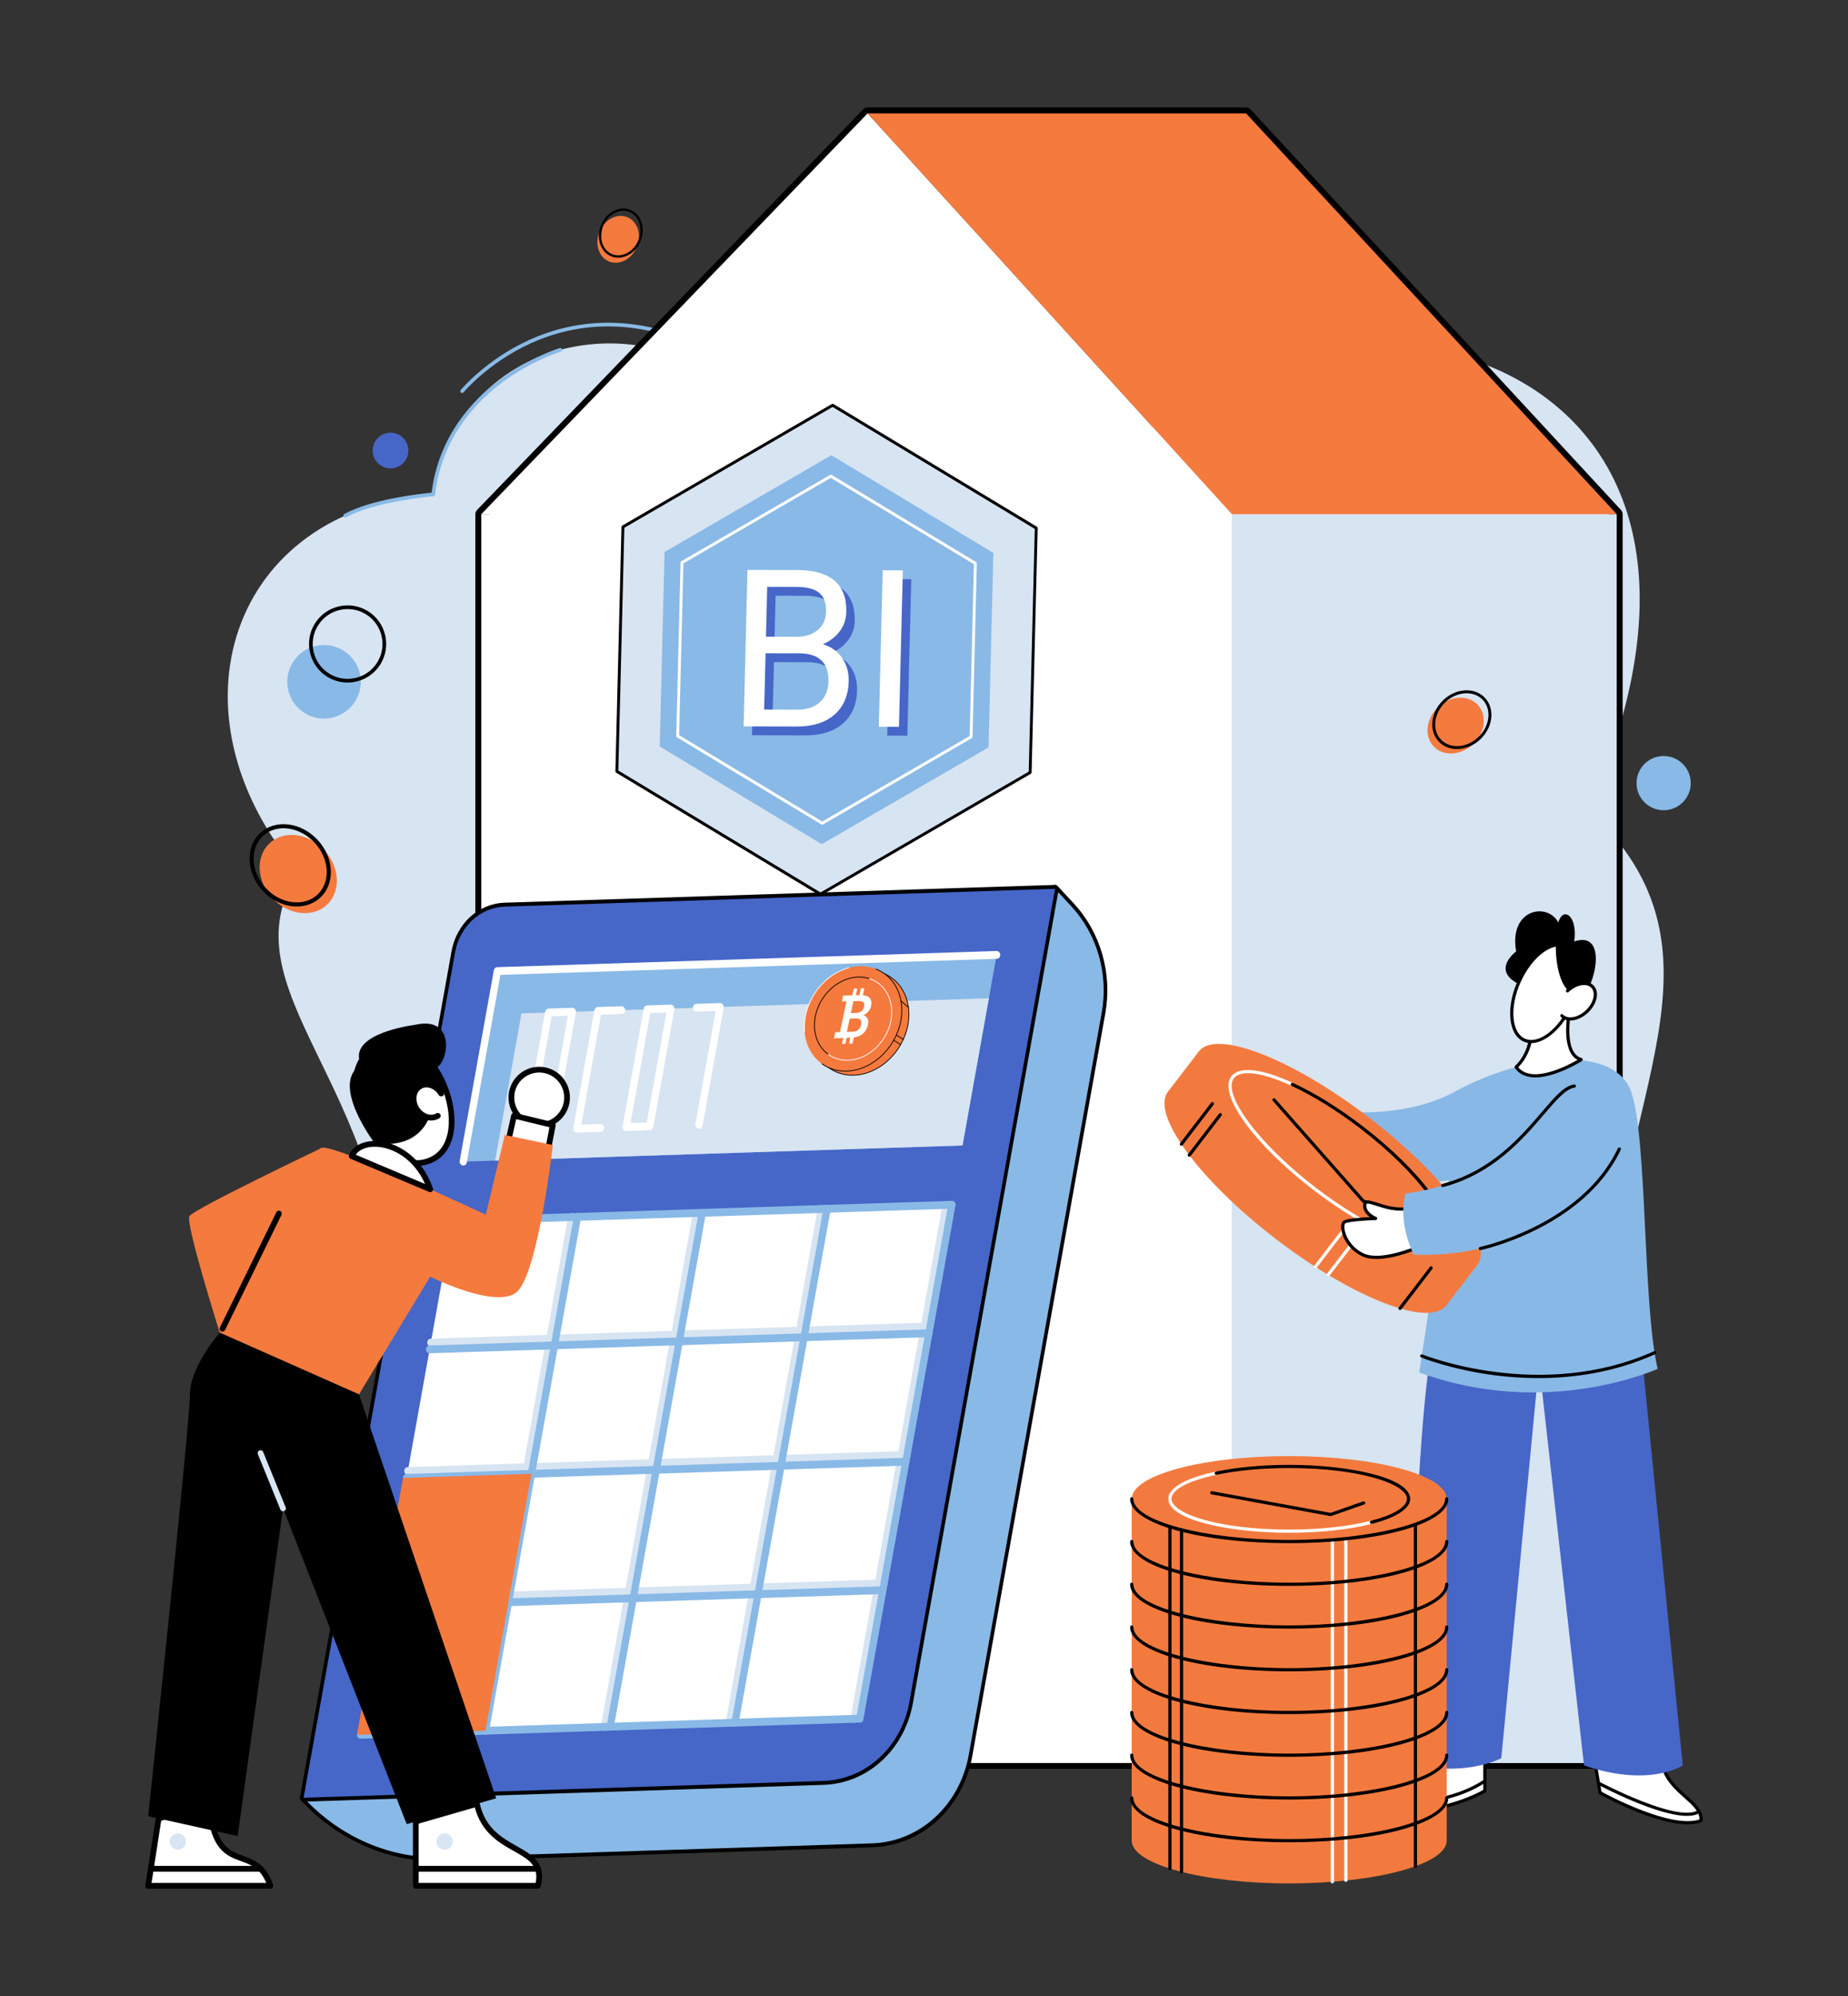 <?xml version="1.0" encoding="utf-8"?>
<svg xmlns="http://www.w3.org/2000/svg" id="_x32_" style="enable-background:new 0 0 150 161.946" version="1.1" viewBox="0 0 150 161.946" x="0" y="0">
  <rect x="0" y="0" width="150" height="161.946" fill="#333333" stroke="none"/>
  <switch>
    
    <g>
      <rect height="161.946" style="fill:none" width="150"/>
      <g>
        <g id="_x32_2_00000147195522657341711070000011697645462762399926_">
          <g>
            <g>
              <rect height="73.537" style="fill:#d7e4f2" width="98.97" x="31.698" y="69.989"/>
            </g>
            <g>
              <path d="M31.698,106.731c0-18.649-13.685-26.471-7.468-35.982c-11.02-12.901-5.535-29.448,10.937-30.64&#xA;							c2.626-14.875,20.773-15.365,26.296-5.955c12.78-18.125,29.585-6.378,29.007,4.481c10.961-19.31,56.39-13.892,38.492,27.102&#xA;							c12.529,11.597,1.792,23.758,1.792,40.993H31.698z" style="fill:#d7e4f2"/>
            </g>
            <g>
              <path d="M137.236,63.537c0-1.215-0.985-2.2-2.2-2.2c-1.215,0-2.2,0.985-2.2,2.2c0,1.215,0.985,2.2,2.2,2.2&#xA;							C136.251,65.737,137.236,64.752,137.236,63.537z" style="fill:#89b9e6"/>
            </g>
            <g>
              <path d="M90.469,38.784c-0.076,0-0.142-0.058-0.148-0.136c-0.641-7.278-4.609-10.629-7.825-12.158&#xA;							c-3.495-1.662-6.888-1.598-6.921-1.598c-0.001,0-0.003,0-0.004,0c-0.081,0-0.147-0.064-0.149-0.145&#xA;							c-0.002-0.082,0.063-0.151,0.145-0.153c0.035-0.001,3.487-0.068,7.047,1.622c3.29,1.562,7.35,4.982,8.004,12.406&#xA;							c0.007,0.082-0.054,0.154-0.136,0.162C90.478,38.784,90.474,38.784,90.469,38.784z" style="fill:#89b9e6"/>
            </g>
            <g>
              <path d="M28.023,41.978c-0.053,0-0.104-0.028-0.131-0.078c-0.039-0.072-0.013-0.163,0.06-0.202&#xA;							c2.243-1.22,6.311-1.654,7.08-1.726c0.581-4.622,3.357-7.559,5.595-9.213c2.441-1.804,4.787-2.512,4.811-2.519&#xA;							c0.079-0.023,0.162,0.022,0.185,0.101c0.023,0.079-0.022,0.162-0.101,0.185c-0.023,0.007-2.327,0.703-4.726,2.479&#xA;							c-2.206,1.632-4.948,4.54-5.482,9.122c-0.008,0.07-0.065,0.125-0.136,0.131c-0.047,0.004-4.708,0.41-7.084,1.702&#xA;							C28.072,41.972,28.047,41.978,28.023,41.978z" style="fill:#89b9e6"/>
            </g>
            <g>
              <path d="M37.509,31.888c-0.033,0-0.067-0.011-0.094-0.034c-0.064-0.052-0.073-0.146-0.021-0.21&#xA;							c0.02-0.024,2.04-2.453,5.545-4.054c3.236-1.478,8.439-2.537,14.842,0.811c0.073,0.038,0.101,0.128,0.063,0.201&#xA;							c-0.038,0.073-0.128,0.101-0.201,0.063c-6.29-3.289-11.394-2.256-14.568-0.809c-3.446,1.571-5.431,3.953-5.45,3.977&#xA;							C37.595,31.87,37.553,31.888,37.509,31.888z" style="fill:#89b9e6"/>
            </g>
            <g>
              <path d="M33.146,36.554c0-0.8-0.648-1.449-1.449-1.449c-0.8,0-1.449,0.649-1.449,1.449&#xA;							c0,0.8,0.649,1.449,1.449,1.449C32.498,38.003,33.146,37.354,33.146,36.554z" style="fill:#4666c8"/>
            </g>
            <g>
              <path d="M27.879,52.786c-1.398-0.871-3.237-0.445-4.109,0.953c-0.871,1.398-0.445,3.237,0.953,4.109&#xA;							c1.398,0.871,3.237,0.445,4.109-0.953C29.703,55.497,29.277,53.657,27.879,52.786z" style="fill:#89b9e6"/>
            </g>
            <g>
              <path d="M30.872,53.904c-0.914,1.465-2.849,1.914-4.314,1c-1.465-0.914-1.914-2.849-1-4.314c0.914-1.465,2.849-1.914,4.314-1&#xA;							C31.337,50.504,31.786,52.439,30.872,53.904z M25.811,50.748c-0.827,1.326-0.421,3.077,0.905,3.903s3.077,0.421,3.903-0.905&#xA;							c0.827-1.326,0.421-3.077-0.905-3.903C28.388,49.017,26.637,49.423,25.811,50.748z"/>
            </g>
          </g>
          <g>
            <g>
              <path d="M131.227,143.526h-92.16c-0.268,0-0.485-0.217-0.485-0.485V41.715c0-0.125,0.049-0.246,0.136-0.337L70.071,8.862&#xA;							c0.091-0.095,0.217-0.148,0.349-0.148h30.723c0.135,0,0.264,0.056,0.356,0.156l30.083,32.516&#xA;							c0.083,0.09,0.129,0.207,0.129,0.329v101.326C131.712,143.309,131.495,143.526,131.227,143.526z M39.551,142.557h91.191&#xA;							V41.905L100.932,9.684H70.626L39.551,41.911V142.557z"/>
            </g>
            <g>
              <rect height="101.326" style="fill:#fff" width="60.929" x="39.067" y="41.715"/>
            </g>
            <g>
              <polygon points="70.42 9.199 39.067 41.715 99.996 41.715" style="fill:#fff"/>
            </g>
            <g>
              <rect height="101.326" style="fill:#d7e4f2" width="31.231" x="99.996" y="41.715"/>
            </g>
            <g>
              <polygon points="131.227 41.715 101.144 9.199 70.42 9.199 99.996 41.715" style="fill:#f47a3e"/>
            </g>
            <g>
              <g>
                <polygon points="83.616 62.675 84.109 42.842 67.582 32.879 50.562 42.749 50.069 62.581 66.596 72.545" style="fill:#d7e4f2"/>
                <path d="M66.593,72.664c-0.02,0-0.04-0.005-0.058-0.016l-16.527-9.963c-0.036-0.021-0.057-0.061-0.056-0.104l0.493-19.833&#xA;								c0.001-0.043,0.024-0.082,0.061-0.103l17.02-9.869c0.037-0.021,0.081-0.021,0.117,0l16.527,9.963&#xA;								c0.036,0.021,0.057,0.061,0.056,0.104l-0.493,19.833c-0.001,0.043-0.024,0.082-0.061,0.103l-17.02,9.869&#xA;								C66.634,72.659,66.613,72.664,66.593,72.664z M50.188,62.513L66.6,72.407l16.902-9.801l0.49-19.695l-16.412-9.894&#xA;								l-16.902,9.801L50.188,62.513z M83.616,62.675h0.001H83.616z"/>
              </g>
              <g>
                <polygon points="80.237 60.638 80.629 44.86 67.481 36.934 53.942 44.786 53.549 60.563 66.697 68.489" style="fill:#89b9e6"/>
              </g>
              <g>
                <path d="M66.736,66.91c-0.02,0-0.04-0.005-0.058-0.016l-11.732-7.073c-0.036-0.021-0.057-0.061-0.056-0.104&#xA;								l0.35-14.079c0.001-0.043,0.024-0.082,0.061-0.103l12.082-7.006c0.037-0.021,0.081-0.021,0.117,0l11.732,7.073&#xA;								c0.036,0.021,0.057,0.061,0.056,0.104l-0.35,14.079c-0.001,0.043-0.024,0.082-0.061,0.103l-12.082,7.006&#xA;								C66.777,66.905,66.756,66.91,66.736,66.91z M55.125,59.649l11.617,7.004l11.964-6.938l0.346-13.941l-11.617-7.003&#xA;								l-11.964,6.938L55.125,59.649z M78.822,59.785h0.001H78.822z" style="fill:#fff"/>
              </g>
              <g>
                <g>
                  <path d="M61.039,59.652l0.316-12.695l4.053,0.011c1.345,0.004,2.35,0.292,3.014,0.863&#xA;									c0.664,0.572,0.982,1.415,0.955,2.531c-0.015,0.593-0.192,1.117-0.533,1.572c-0.341,0.456-0.798,0.807-1.372,1.056&#xA;									c0.665,0.194,1.185,0.56,1.561,1.099c0.375,0.539,0.554,1.18,0.535,1.924c-0.028,1.139-0.411,2.034-1.148,2.683&#xA;									c-0.737,0.649-1.764,0.972-3.081,0.968L61.039,59.652z M62.855,52.376l2.469,0.007c0.715,0.002,1.292-0.18,1.729-0.546&#xA;									c0.438-0.366,0.664-0.863,0.68-1.493c0.017-0.699-0.169-1.208-0.558-1.526c-0.39-0.319-0.99-0.479-1.802-0.481l-2.418-0.007&#xA;									L62.855,52.376z M62.822,53.719l-0.114,4.569l2.699,0.007c0.761,0.002,1.366-0.198,1.816-0.601&#xA;									c0.45-0.403,0.684-0.959,0.701-1.668c0.038-1.529-0.755-2.295-2.378-2.3L62.822,53.719z" style="fill:#4666c8"/>
                  <path d="M73.65,59.687l-1.635-0.005l0.316-12.695l1.635,0.004L73.65,59.687z" style="fill:#4666c8"/>
                </g>
                <g>
                  <path d="M60.357,58.933l0.315-12.695l4.053,0.011c1.345,0.004,2.35,0.292,3.014,0.863&#xA;									c0.664,0.572,0.982,1.415,0.955,2.531c-0.015,0.593-0.192,1.117-0.533,1.572c-0.341,0.456-0.798,0.807-1.372,1.056&#xA;									c0.665,0.194,1.185,0.56,1.561,1.099c0.375,0.539,0.554,1.18,0.535,1.924c-0.028,1.139-0.411,2.033-1.148,2.682&#xA;									c-0.737,0.649-1.764,0.972-3.081,0.968L60.357,58.933z M62.173,51.657l2.469,0.007c0.715,0.002,1.292-0.18,1.729-0.546&#xA;									c0.438-0.366,0.664-0.863,0.68-1.493c0.017-0.699-0.169-1.208-0.558-1.526c-0.389-0.319-0.99-0.479-1.802-0.481&#xA;									l-2.418-0.007L62.173,51.657z M62.14,53l-0.114,4.569l2.699,0.007c0.761,0.002,1.366-0.198,1.816-0.601&#xA;									c0.45-0.403,0.684-0.959,0.701-1.668c0.038-1.529-0.755-2.295-2.378-2.3L62.14,53z" style="fill:#fff"/>
                  <path d="M72.968,58.968l-1.635-0.005l0.315-12.695l1.635,0.004L72.968,58.968z" style="fill:#fff"/>
                </g>
              </g>
            </g>
          </g>
          <g>
            <g>
              <path d="M26.311,68.958c1.284,1.381,1.383,3.376,0.222,4.455c-1.161,1.08-3.143,0.835-4.427-0.545&#xA;							c-1.284-1.381-1.383-3.376-0.222-4.455C23.045,67.333,25.027,67.577,26.311,68.958z" style="fill:#f57a3e"/>
            </g>
            <g>
              <path d="M24.093,73.545c-0.964,0-1.988-0.436-2.764-1.27c-1.344-1.446-1.44-3.549-0.213-4.689&#xA;							c0.598-0.556,1.415-0.802,2.301-0.693c0.875,0.108,1.713,0.551,2.361,1.247c0.647,0.696,1.028,1.565,1.072,2.445&#xA;							c0.044,0.891-0.26,1.688-0.858,2.244C25.472,73.311,24.798,73.545,24.093,73.545z M23.011,67.199&#xA;							c-0.644,0-1.227,0.218-1.67,0.63c-1.093,1.016-0.989,2.909,0.23,4.221c1.22,1.312,3.101,1.553,4.193,0.537&#xA;							c0.525-0.488,0.793-1.193,0.753-1.985c-0.04-0.803-0.389-1.597-0.984-2.236l0,0c-0.594-0.639-1.361-1.046-2.159-1.144&#xA;							C23.252,67.206,23.131,67.199,23.011,67.199z"/>
            </g>
          </g>
          <g>
            <g>
              <path d="M119.581,60.364c-0.983,0.938-2.419,1.029-3.208,0.202c-0.789-0.826-0.632-2.257,0.351-3.195&#xA;							c0.983-0.938,2.419-1.029,3.208-0.203S120.564,59.426,119.581,60.364z" style="fill:#f57a3e"/>
            </g>
            <g>
              <path d="M116.254,58.81c-0.009-0.694,0.295-1.437,0.889-2.004c1.029-0.982,2.544-1.071,3.377-0.199&#xA;							c0.406,0.426,0.591,1.012,0.521,1.651c-0.069,0.631-0.38,1.24-0.876,1.713c-0.496,0.473-1.118,0.756-1.752,0.796&#xA;							c-0.642,0.041-1.219-0.172-1.625-0.597C116.436,59.801,116.261,59.318,116.254,58.81z M120.817,57.97&#xA;							c-0.006-0.464-0.169-0.882-0.47-1.197c-0.742-0.778-2.106-0.685-3.04,0.206c-0.934,0.891-1.09,2.249-0.347,3.027&#xA;							c0.357,0.374,0.867,0.56,1.438,0.524c0.578-0.036,1.147-0.296,1.602-0.73l0,0c0.455-0.435,0.741-0.991,0.804-1.567&#xA;							C120.814,58.144,120.819,58.056,120.817,57.97z"/>
            </g>
          </g>
          <g>
            <g>
              <path d="M51.683,20.052c-0.418,0.99-1.431,1.507-2.263,1.156c-0.832-0.351-1.168-1.438-0.751-2.427&#xA;							s1.431-1.507,2.263-1.156C51.764,17.975,52.1,19.062,51.683,20.052z" style="fill:#f57a3e"/>
            </g>
            <g>
              <path d="M50.182,20.907c-0.201,0-0.398-0.039-0.585-0.118c-0.429-0.181-0.747-0.548-0.897-1.033&#xA;							c-0.148-0.48-0.114-1.019,0.097-1.518c0.437-1.036,1.508-1.577,2.386-1.206c0.879,0.371,1.238,1.515,0.801,2.551&#xA;							c-0.211,0.499-0.573,0.9-1.02,1.128C50.707,20.842,50.442,20.907,50.182,20.907z M50.598,17.104&#xA;							c-0.651,0-1.316,0.465-1.629,1.208c-0.193,0.458-0.225,0.951-0.09,1.389c0.133,0.431,0.414,0.757,0.79,0.915&#xA;							c0.376,0.159,0.805,0.133,1.207-0.072c0.408-0.208,0.738-0.575,0.932-1.033c0.397-0.94,0.083-1.974-0.7-2.304&#xA;							C50.944,17.137,50.772,17.104,50.598,17.104z"/>
            </g>
          </g>
          <g>
            <g>
              <path d="M70.797,149.874L35.9,151.002c-4.25,0.137-8.427-1.657-11.462-4.924c-0.111-0.12-0.118-0.311-0.015-0.435l7.08-8.56&#xA;							l10.473-58.441c0.026-0.143,0.139-0.247,0.275-0.252l38.837-1.256l4.331-5.236c0.054-0.064,0.129-0.102,0.21-0.104&#xA;							c0.081-0.002,0.159,0.032,0.217,0.094l1.307,1.407c2.185,2.352,3.143,5.686,2.564,8.919l-10.792,60.218&#xA;							c-0.615,3.431-2.91,6.086-5.888,7.051C72.325,149.714,71.574,149.848,70.797,149.874z M81.447,77.66&#xA;							c-0.052,0.063-0.127,0.101-0.207,0.104l-38.73,1.253l-10.445,58.281c-0.01,0.055-0.033,0.106-0.068,0.148l-6.947,8.4&#xA;							c2.901,3.007,6.829,4.653,10.823,4.524l34.897-1.128c3.751-0.122,6.867-2.974,7.578-6.938L89.14,82.084&#xA;							c0.542-3.025-0.355-6.144-2.399-8.344l-1.085-1.168L81.447,77.66z"/>
              <path d="M31.776,137.232l10.489-58.525l38.961-1.26l4.413-5.336l1.307,1.407c2.109,2.27,3.041,5.51,2.482,8.631&#xA;							l-10.792,60.218c-0.733,4.092-3.98,7.065-7.853,7.19l-34.897,1.128c-4.182,0.135-8.256-1.614-11.243-4.829l0,0L31.776,137.232&#xA;							z" style="fill:#89b9e6"/>
            </g>
            <g>
              <path d="M66.845,144.808l-42.188,1.365c-0.09,0.003-0.177-0.039-0.236-0.113c-0.059-0.074-0.083-0.173-0.066-0.268&#xA;							l12.294-68.6c0.405-2.258,2.179-3.883,4.317-3.953l44.66-1.444c0.09-0.003,0.177,0.039,0.236,0.113&#xA;							c0.059,0.075,0.083,0.173,0.066,0.269l-11.826,65.987c-0.549,3.063-2.598,5.434-5.257,6.296&#xA;							C68.209,144.666,67.538,144.786,66.845,144.808z M40.993,73.872c-1.865,0.061-3.414,1.479-3.767,3.449l-12.223,68.206&#xA;							l41.815-1.352c3.321-0.107,6.079-2.633,6.707-6.141L85.28,72.44L40.993,73.872z"/>
              <path d="M24.643,145.856l42.188-1.364c3.444-0.111,6.331-2.755,6.983-6.393l11.826-65.987l-44.66,1.444&#xA;							c-1.994,0.065-3.665,1.595-4.042,3.701L24.643,145.856z" style="fill:#4666c8"/>
            </g>
            <g>
              <polygon points="37.602 94.246 78.126 92.935 80.897 77.473 40.373 78.784" style="fill:#89b9e6"/>
            </g>
            <g>
              <polygon points="40.186 94.162 78.126 92.935 80.266 80.991 42.327 82.218" style="fill:#d7e4f2"/>
            </g>
            <g>
              <path d="M37.69,94.549c0.1-0.032,0.179-0.121,0.2-0.239l2.727-15.217L80.91,77.79&#xA;							c0.16-0.005,0.287-0.151,0.28-0.326c-0.007-0.175-0.145-0.312-0.307-0.307l-40.524,1.311c-0.137,0.004-0.25,0.109-0.275,0.252&#xA;							l-2.771,15.462c-0.031,0.171,0.074,0.339,0.233,0.375C37.596,94.567,37.645,94.564,37.69,94.549z" style="fill:#fff"/>
            </g>
            <g>
              <polygon points="29.268 140.747 69.792 139.437 77.264 97.745 36.74 99.055" style="fill:#fff"/>
            </g>
            <g>
              <path d="M69.417,139.755c0.1-0.032,0.179-0.121,0.2-0.239l7.472-41.692c0.031-0.171-0.074-0.339-0.233-0.375&#xA;							c-0.159-0.036-0.313,0.074-0.344,0.245l-7.472,41.692c-0.031,0.172,0.074,0.339,0.233,0.375&#xA;							C69.323,139.773,69.372,139.77,69.417,139.755z" style="fill:#d7e4f2"/>
            </g>
            <g>
              <path d="M59.286,140.083c0.1-0.032,0.179-0.121,0.2-0.239l7.472-41.692c0.031-0.172-0.074-0.339-0.233-0.375&#xA;							c-0.16-0.036-0.313,0.074-0.344,0.245l-7.472,41.692c-0.031,0.171,0.074,0.339,0.233,0.375&#xA;							C59.192,140.101,59.241,140.098,59.286,140.083z" style="fill:#d7e4f2"/>
            </g>
            <g>
              <path d="M49.155,140.411c0.099-0.032,0.179-0.121,0.2-0.239l7.472-41.692c0.031-0.171-0.074-0.339-0.233-0.375&#xA;							c-0.159-0.035-0.313,0.074-0.344,0.245l-7.472,41.692c-0.031,0.171,0.074,0.339,0.233,0.375&#xA;							C49.061,140.428,49.11,140.425,49.155,140.411z" style="fill:#d7e4f2"/>
            </g>
            <g>
              <path d="M42.76,119.892c0.1-0.032,0.179-0.121,0.2-0.239l3.736-20.846c0.031-0.171-0.074-0.339-0.233-0.375&#xA;							c-0.159-0.036-0.313,0.074-0.344,0.245l-3.736,20.846c-0.031,0.171,0.074,0.339,0.233,0.375&#xA;							C42.666,119.91,42.715,119.907,42.76,119.892z" style="fill:#d7e4f2"/>
            </g>
            <g>
              <path d="M77.353,98.048c0.124-0.04,0.211-0.166,0.204-0.313c-0.007-0.175-0.145-0.312-0.307-0.307l-40.524,1.311&#xA;							c-0.16,0.005-0.287,0.151-0.28,0.326c0.007,0.175,0.145,0.312,0.307,0.307l40.524-1.311&#xA;							C77.304,98.06,77.329,98.056,77.353,98.048z" style="fill:#89b9e6"/>
            </g>
            <g>
              <path d="M75.584,107.917c0.124-0.04,0.211-0.166,0.204-0.313c-0.007-0.175-0.145-0.312-0.307-0.307l-40.524,1.311&#xA;							c-0.161,0.005-0.287,0.151-0.28,0.326c0.007,0.175,0.145,0.312,0.307,0.307l40.524-1.311&#xA;							C75.535,107.929,75.56,107.925,75.584,107.917z" style="fill:#d7e4f2"/>
            </g>
            <g>
              <path d="M73.716,118.34c0.124-0.04,0.211-0.166,0.204-0.313c-0.007-0.175-0.145-0.312-0.307-0.307L33.09,119.03&#xA;							c-0.16,0.006-0.287,0.151-0.28,0.326c0.007,0.175,0.145,0.312,0.307,0.307l40.524-1.311&#xA;							C73.667,118.352,73.692,118.348,73.716,118.34z" style="fill:#d7e4f2"/>
            </g>
            <g>
              <path d="M71.849,128.763c0.124-0.04,0.211-0.166,0.204-0.313c-0.007-0.175-0.145-0.312-0.307-0.307l-30.393,0.983&#xA;							c-0.16,0.006-0.287,0.151-0.28,0.326c0.007,0.175,0.145,0.312,0.307,0.307l30.393-0.983&#xA;							C71.799,128.775,71.824,128.771,71.849,128.763z" style="fill:#d7e4f2"/>
            </g>
            <g>
              <path d="M75.485,108.471c0.124-0.04,0.211-0.166,0.204-0.313c-0.007-0.175-0.145-0.312-0.307-0.307l-40.524,1.311&#xA;							c-0.16,0.006-0.288,0.151-0.28,0.326c0.008,0.175,0.145,0.312,0.307,0.307l40.524-1.311&#xA;							C75.436,108.484,75.461,108.479,75.485,108.471z" style="fill:#89b9e6"/>
            </g>
            <g>
              <path d="M71.749,129.317c0.124-0.04,0.211-0.167,0.204-0.313c-0.007-0.175-0.145-0.312-0.307-0.307l-30.393,0.983&#xA;							c-0.16,0.005-0.287,0.151-0.28,0.326c0.007,0.175,0.145,0.312,0.307,0.307l30.393-0.983&#xA;							C71.7,129.33,71.725,129.325,71.749,129.317z" style="fill:#89b9e6"/>
            </g>
            <g>
              <path d="M69.881,139.74c0.124-0.04,0.211-0.166,0.204-0.313c-0.007-0.175-0.145-0.312-0.307-0.307l-40.524,1.311&#xA;							c-0.16,0.006-0.287,0.151-0.28,0.326c0.007,0.175,0.145,0.312,0.307,0.307l40.524-1.311&#xA;							C69.832,139.753,69.857,139.748,69.881,139.74z" style="fill:#89b9e6"/>
            </g>
            <g>
              <path d="M69.88,139.74c0.1-0.032,0.179-0.121,0.2-0.239l7.472-41.692c0.031-0.171-0.074-0.339-0.233-0.375&#xA;							c-0.159-0.036-0.314,0.074-0.344,0.245l-7.472,41.692c-0.031,0.171,0.074,0.339,0.233,0.375&#xA;							C69.786,139.758,69.835,139.755,69.88,139.74z" style="fill:#89b9e6"/>
            </g>
            <g>
              <path d="M59.749,140.068c0.1-0.032,0.179-0.121,0.2-0.239l7.472-41.692c0.031-0.171-0.074-0.339-0.233-0.375&#xA;							c-0.159-0.036-0.313,0.074-0.344,0.245L59.372,139.7c-0.031,0.171,0.074,0.339,0.233,0.375&#xA;							C59.655,140.086,59.704,140.083,59.749,140.068z" style="fill:#89b9e6"/>
            </g>
            <g>
              <path d="M49.619,140.396c0.1-0.032,0.179-0.121,0.2-0.239l7.472-41.692c0.031-0.171-0.074-0.339-0.233-0.375&#xA;							c-0.159-0.036-0.313,0.074-0.344,0.245l-7.472,41.692c-0.031,0.171,0.074,0.339,0.233,0.375&#xA;							C49.524,140.413,49.573,140.41,49.619,140.396z" style="fill:#89b9e6"/>
            </g>
            <g>
              <path d="M39.488,140.723c0.1-0.032,0.179-0.121,0.2-0.239l7.472-41.692c0.031-0.171-0.074-0.339-0.233-0.375&#xA;							c-0.159-0.036-0.314,0.074-0.344,0.245l-7.472,41.692c-0.031,0.171,0.074,0.339,0.233,0.375&#xA;							C39.393,140.741,39.442,140.738,39.488,140.723z" style="fill:#89b9e6"/>
            </g>
            <g>
              <path d="M73.617,118.894c0.124-0.04,0.211-0.166,0.204-0.313c-0.007-0.175-0.145-0.312-0.307-0.307l-40.524,1.311&#xA;							c-0.161,0.005-0.287,0.151-0.28,0.326c0.007,0.175,0.145,0.312,0.307,0.307l40.524-1.311&#xA;							C73.568,118.907,73.593,118.902,73.617,118.894z" style="fill:#89b9e6"/>
            </g>
            <g>
              <g>
                <path d="M44.754,91.958L42.84,92.02c-0.09,0.003-0.177-0.039-0.236-0.113c-0.059-0.075-0.083-0.173-0.066-0.269&#xA;								l1.713-9.557c0.026-0.143,0.139-0.247,0.275-0.252l1.914-0.062c0.09-0.003,0.177,0.039,0.236,0.113&#xA;								c0.059,0.075,0.083,0.173,0.066,0.269l-1.713,9.556c-0.021,0.116-0.099,0.206-0.2,0.238&#xA;								C44.805,91.952,44.78,91.957,44.754,91.958z M44.784,82.456l-1.598,8.919l1.31-0.042l1.598-8.919L44.784,82.456z" style="fill:#fff"/>
              </g>
              <g>
                <path d="M48.829,91.815c0.124-0.04,0.211-0.167,0.204-0.313c-0.007-0.175-0.145-0.312-0.307-0.307l-1.542,0.05&#xA;								l1.598-8.918l1.683-0.055c0.16-0.005,0.287-0.151,0.28-0.326c-0.007-0.175-0.145-0.312-0.307-0.307l-1.914,0.062&#xA;								c-0.137,0.005-0.249,0.109-0.275,0.252l-1.713,9.556c-0.017,0.095,0.007,0.194,0.066,0.268&#xA;								c0.059,0.074,0.146,0.116,0.236,0.113l1.914-0.062C48.779,91.828,48.805,91.823,48.829,91.815z" style="fill:#fff"/>
              </g>
              <g>
                <path d="M52.752,91.699l-1.914,0.062c-0.09,0.003-0.177-0.039-0.236-0.113c-0.059-0.075-0.083-0.173-0.066-0.269&#xA;								l1.713-9.556c0.026-0.143,0.139-0.247,0.275-0.252l1.914-0.062c0.09-0.003,0.177,0.039,0.236,0.113&#xA;								c0.059,0.075,0.083,0.173,0.066,0.269l-1.713,9.556c-0.021,0.116-0.099,0.206-0.2,0.239&#xA;								C52.803,91.694,52.778,91.698,52.752,91.699z M52.782,82.197l-1.598,8.919l1.311-0.043l1.598-8.918L52.782,82.197z" style="fill:#fff"/>
              </g>
              <g>
                <path d="M56.826,91.557c0.099-0.032,0.179-0.121,0.2-0.239l1.713-9.556c0.017-0.095-0.007-0.194-0.066-0.269&#xA;								c-0.059-0.074-0.146-0.116-0.236-0.113l-1.914,0.062c-0.16,0.005-0.288,0.151-0.28,0.326&#xA;								c0.007,0.175,0.145,0.312,0.307,0.307l1.541-0.05l-1.642,9.163c-0.031,0.171,0.074,0.339,0.233,0.375&#xA;								C56.731,91.574,56.78,91.571,56.826,91.557z" style="fill:#fff"/>
              </g>
            </g>
            <g>
              <polygon points="39.399 140.42 28.975 140.757 32.711 119.911 43.135 119.574" style="fill:#f47a3e"/>
            </g>
          </g>
          <g>
            <g>
              <path d="M65.88,84.028c-0.196-2.277,1.409-4.593,3.584-5.172c2.175-0.579,4.097,0.798,4.293,3.075&#xA;							c0.196,2.277-1.409,4.593-3.584,5.172C67.998,87.682,66.076,86.305,65.88,84.028z" style="fill:#f57a3e"/>
              <path d="M69.729,87.227c-0.89,0.131-1.743-0.058-2.44-0.548c-0.833-0.585-1.344-1.526-1.441-2.648l0.032-0.003l-0.032,0.003&#xA;							c-0.197-2.288,1.422-4.623,3.608-5.205c1.05-0.279,2.077-0.118,2.891,0.454c0.833,0.585,1.344,1.525,1.441,2.648&#xA;							c0.197,2.288-1.422,4.623-3.608,5.205C70.03,87.173,69.879,87.205,69.729,87.227z M69.917,78.794&#xA;							c-0.147,0.022-0.295,0.052-0.444,0.092c-2.158,0.574-3.755,2.88-3.561,5.139c0.095,1.104,0.597,2.028,1.414,2.602&#xA;							c0.684,0.48,1.521,0.666,2.395,0.537c0.147-0.022,0.295-0.052,0.444-0.092c2.158-0.574,3.755-2.88,3.561-5.139&#xA;							c-0.095-1.104-0.597-2.028-1.414-2.602C71.628,78.851,70.79,78.666,69.917,78.794z"/>
            </g>
            <g>
              <path d="M65.305,83.695c-0.196-2.277,1.409-4.593,3.584-5.172c2.175-0.579,4.097,0.798,4.293,3.075&#xA;							c0.196,2.277-1.409,4.593-3.584,5.172C67.423,87.349,65.501,85.972,65.305,83.695z" style="fill:#f57a3e"/>
            </g>
            <g>
              <path d="M69.154,86.894c-0.894,0.132-1.75-0.059-2.449-0.555c-0.014-0.01-0.018-0.03-0.007-0.044&#xA;							c0.01-0.014,0.03-0.018,0.044-0.007c0.686,0.485,1.526,0.673,2.404,0.543c0.147-0.022,0.296-0.052,0.445-0.092&#xA;							c2.158-0.575,3.755-2.88,3.561-5.139c-0.119-1.384-0.889-2.487-2.06-2.951c-0.016-0.006-0.024-0.025-0.018-0.041&#xA;							c0.006-0.016,0.025-0.024,0.041-0.018c1.194,0.473,1.979,1.596,2.1,3.004c0.197,2.288-1.422,4.623-3.608,5.205&#xA;							C69.455,86.84,69.304,86.872,69.154,86.894z"/>
            </g>
            <g>
              <path d="M65.31,83.726c-0.001,0-0.001,0-0.002,0c-0.017,0.002-0.033-0.011-0.034-0.029&#xA;							c-0.197-2.288,1.422-4.623,3.608-5.205c0.017-0.005,0.034,0.006,0.039,0.022s-0.006,0.034-0.022,0.039&#xA;							c-2.158,0.575-3.755,2.88-3.561,5.139C65.338,83.709,65.326,83.724,65.31,83.726z" style="fill:#fff"/>
            </g>
            <g>
              <path d="M67.238,85.579c-0.008,0.001-0.016-0.001-0.023-0.006c-0.651-0.466-1.051-1.21-1.127-2.093&#xA;							c-0.072-0.841,0.161-1.721,0.656-2.48c0.536-0.822,1.342-1.426,2.211-1.657c0.563-0.15,1.13-0.14,1.639,0.029&#xA;							c0.017,0.006,0.026,0.023,0.02,0.04c-0.006,0.016-0.023,0.025-0.04,0.02c-0.497-0.165-1.051-0.175-1.603-0.028&#xA;							c-0.854,0.227-1.646,0.822-2.174,1.63c-0.488,0.747-0.717,1.614-0.646,2.44c0.074,0.864,0.465,1.591,1.101,2.047&#xA;							c0.014,0.01,0.018,0.03,0.007,0.044C67.253,85.573,67.246,85.578,67.238,85.579z"/>
            </g>
            <g>
              <path d="M69.173,86.023c-0.716,0.105-1.401-0.049-1.959-0.449c-0.014-0.01-0.017-0.03-0.007-0.044&#xA;							c0.01-0.014,0.03-0.017,0.044-0.007c0.635,0.455,1.44,0.585,2.265,0.365c0.866-0.23,1.665-0.836,2.194-1.66&#xA;							c0.474-0.74,0.697-1.596,0.627-2.41c-0.049-0.574-0.243-1.1-0.56-1.519c-0.308-0.407-0.724-0.706-1.203-0.865&#xA;							c-0.017-0.006-0.025-0.023-0.02-0.04c0.006-0.016,0.023-0.025,0.04-0.02c0.492,0.163,0.918,0.47,1.233,0.887&#xA;							c0.325,0.429,0.523,0.965,0.573,1.552c0.071,0.828-0.155,1.698-0.637,2.449c-0.537,0.838-1.35,1.453-2.231,1.687&#xA;							C69.413,85.98,69.292,86.005,69.173,86.023z" style="fill:#fff"/>
            </g>
            <g>
              <g>
                <path d="M68.072,84.219l0.743-3.456l0.966-0.031c0.365-0.012,0.626,0.058,0.783,0.208&#xA;								c0.157,0.15,0.202,0.381,0.135,0.691c-0.034,0.158-0.105,0.302-0.212,0.431c-0.107,0.129-0.245,0.231-0.414,0.306&#xA;								c0.163,0.045,0.278,0.136,0.343,0.273c0.065,0.137,0.077,0.304,0.035,0.5c-0.07,0.325-0.221,0.577-0.452,0.757&#xA;								c-0.232,0.18-0.529,0.276-0.891,0.288L68.072,84.219z M69.063,82.2l0.409-0.013c0.174-0.006,0.32-0.052,0.436-0.14&#xA;								c0.116-0.088,0.191-0.209,0.225-0.365c0.037-0.171,0.018-0.293-0.057-0.366c-0.075-0.073-0.208-0.106-0.4-0.1l-0.405,0.013&#xA;								L69.063,82.2z M68.968,82.642l-0.232,1.08l0.482-0.016c0.176-0.006,0.323-0.057,0.442-0.154&#xA;								c0.119-0.097,0.197-0.228,0.232-0.394c0.077-0.359-0.055-0.537-0.396-0.534L68.968,82.642z" style="fill:#fff"/>
              </g>
              <g>
                <polygon points="68.896 81.241 68.335 81.26 68.44 80.775 69 80.757" style="fill:#fff"/>
              </g>
              <g>
                <polygon points="68.256 84.218 67.695 84.236 67.799 83.752 68.36 83.734" style="fill:#fff"/>
              </g>
              <g>
                <polygon points="69.398 81.076 69.117 81.085 69.306 80.207 69.587 80.198" style="fill:#fff"/>
              </g>
              <g>
                <polygon points="69.971 81.058 69.69 81.067 69.879 80.188 70.16 80.179" style="fill:#fff"/>
              </g>
              <g>
                <polygon points="68.622 84.685 68.34 84.694 68.529 83.815 68.811 83.806" style="fill:#fff"/>
              </g>
              <g>
                <polygon points="69.195 84.666 68.914 84.675 69.103 83.797 69.384 83.788" style="fill:#fff"/>
              </g>
            </g>
            <g>
              <path d="M73.322,84.372c-0.007,0.001-0.015,0-0.022-0.005l-0.559-0.369c-0.014-0.01-0.019-0.029-0.009-0.044&#xA;							c0.01-0.015,0.029-0.019,0.044-0.009l0.559,0.369c0.015,0.01,0.019,0.029,0.009,0.044&#xA;							C73.339,84.366,73.331,84.37,73.322,84.372z"/>
            </g>
            <g>
              <path d="M73.108,84.789c-0.007,0.001-0.015,0-0.022-0.005l-0.559-0.361c-0.015-0.009-0.019-0.029-0.01-0.044&#xA;							c0.01-0.015,0.029-0.019,0.044-0.009l0.559,0.361c0.015,0.009,0.019,0.029,0.009,0.044&#xA;							C73.125,84.782,73.117,84.787,73.108,84.789z"/>
            </g>
            <g>
              <path d="M73.74,81.764c-0.009,0.001-0.018-0.001-0.025-0.007l-0.605-0.523c-0.013-0.011-0.015-0.031-0.003-0.045&#xA;							c0.011-0.013,0.031-0.015,0.045-0.003l0.605,0.523c0.013,0.011,0.015,0.031,0.003,0.045&#xA;							C73.754,81.76,73.747,81.763,73.74,81.764z"/>
            </g>
          </g>
          <g>
            <g>
              <g>
                <path d="M129.419,142.711l0.456,2.737c0,0,5.702,3.193,8.194,2.265c0.147-1.564-2.737-2.297-3.128-4.643&#xA;								L129.419,142.711z" style="fill:#fff"/>
                <path d="M136.977,148.013c-1.019,0-2.353-0.322-3.987-0.964c-1.725-0.678-3.164-1.48-3.178-1.488&#xA;								c-0.034-0.019-0.058-0.053-0.065-0.092l-0.456-2.737c-0.007-0.039,0.005-0.079,0.032-0.108&#xA;								c0.026-0.029,0.065-0.044,0.104-0.042l5.523,0.358c0.06,0.004,0.11,0.049,0.12,0.108c0.196,1.176,1.057,1.944,1.816,2.622&#xA;								c0.715,0.637,1.39,1.24,1.313,2.055c-0.005,0.049-0.037,0.092-0.084,0.109C137.795,147.953,137.415,148.013,136.977,148.013z&#xA;								 M129.992,145.364c0.58,0.316,5.634,3.013,7.952,2.254c0.011-0.646-0.567-1.162-1.232-1.756&#xA;								c-0.77-0.687-1.64-1.463-1.881-2.671l-5.259-0.341L129.992,145.364z"/>
              </g>
              <g>
                <path d="M120.524,142.711v2.585c0,0-3.617,2.22-8.553,1.536c0.293-1.808,3.714-2.183,4.276-4.122H120.524z" style="fill:#fff"/>
                <path d="M113.853,147.091c-0.607,0-1.242-0.04-1.9-0.131c-0.035-0.005-0.066-0.023-0.086-0.051&#xA;								c-0.021-0.028-0.029-0.063-0.024-0.098c0.157-0.968,1.107-1.523,2.112-2.11c0.935-0.546,1.903-1.111,2.168-2.027&#xA;								c0.016-0.056,0.067-0.094,0.124-0.094h4.276c0.072,0,0.13,0.058,0.13,0.13v2.585c0,0.045-0.023,0.087-0.062,0.11&#xA;								C120.56,145.426,117.795,147.091,113.853,147.091z M112.127,146.723c4.415,0.565,7.776-1.222,8.268-1.501v-2.381h-4.052&#xA;								c-0.328,0.958-1.308,1.531-2.257,2.085C113.185,145.452,112.331,145.951,112.127,146.723z"/>
              </g>
              <g>
                <path d="M133.003,107.261l3.584,35.971c0,0-2.672,1.825-8.015,0l-3.649-32.582l-3.063,31.996&#xA;								c0,0-2.867,1.564-7.364,0.456c0,0,0.163-29.911,2.216-35.84C116.712,107.261,125.737,104.981,133.003,107.261z" style="fill:#4666c8"/>
              </g>
              <g>
                <path d="M117.591,95.76c0,0-8.015,1.173-15.151-1.271c0,0-0.489-2.688,1.222-5.034c0,0,8.602,2.297,14.418-0.88&#xA;								c5.816-3.177,13-3.763,14.32,0c1.32,3.763,0.929,17.301,2.15,22.482c0,0-8.944,4.105-19.354,0.293L117.591,95.76z" style="fill:#88b8e5"/>
              </g>
              <g>
                <path d="M123.065,86.572c1.32,1.906,5.278-0.604,5.278-0.604c-1.662-0.472-0.929-4.04-0.929-4.04&#xA;								s-1.466-0.147-3.079,0.684C124.336,82.613,124.629,85.106,123.065,86.572z" style="fill:#fff"/>
                <path d="M124.623,87.414c-0.747,0-1.311-0.257-1.665-0.768c-0.036-0.053-0.029-0.124,0.018-0.168&#xA;								c1.499-1.405,1.233-3.825,1.23-3.85c-0.006-0.054,0.021-0.106,0.069-0.13c1.628-0.839,3.09-0.704,3.151-0.698&#xA;								c0.036,0.004,0.07,0.023,0.091,0.052c0.022,0.03,0.03,0.067,0.022,0.103c-0.007,0.035-0.69,3.455,0.837,3.889&#xA;								c0.049,0.014,0.085,0.056,0.093,0.106c0.007,0.05-0.016,0.101-0.059,0.128c-0.041,0.026-1.016,0.64-2.172,1.03&#xA;								C125.634,87.312,125.093,87.414,124.623,87.414z M123.237,86.586c1.113,1.384,3.993-0.122,4.815-0.595&#xA;								c-1.274-0.675-0.908-3.28-0.792-3.94c-0.393-0.011-1.544,0.021-2.787,0.638C124.511,83.153,124.593,85.231,123.237,86.586z"/>
              </g>
              <g>
                <path d="M127.552,81.526c-0.945,2.105-2.661,3.386-3.832,2.86c-1.171-0.526-1.354-2.659-0.409-4.764&#xA;								c0.945-2.105,2.661-3.386,3.832-2.86C128.315,77.288,128.498,79.421,127.552,81.526z" style="fill:#fff"/>
                <path d="M124.277,84.631c-0.213,0-0.418-0.041-0.609-0.127c-0.611-0.274-0.993-0.948-1.074-1.897&#xA;								c-0.079-0.921,0.134-2,0.6-3.038c0.466-1.038,1.131-1.914,1.872-2.467c0.763-0.57,1.52-0.732,2.131-0.458&#xA;								c1.234,0.554,1.447,2.768,0.474,4.935l0,0C126.848,83.411,125.439,84.631,124.277,84.631z M126.575,76.773&#xA;								c-0.414,0-0.879,0.182-1.354,0.536c-0.706,0.527-1.342,1.368-1.791,2.366c-0.448,0.998-0.654,2.032-0.578,2.91&#xA;								c0.073,0.851,0.4,1.448,0.922,1.682c1.105,0.496,2.746-0.758,3.661-2.795c0.914-2.037,0.76-4.097-0.343-4.593&#xA;								C126.931,76.809,126.758,76.773,126.575,76.773z M127.553,81.526h0.001H127.553z"/>
              </g>
              <g>
                <path d="M128.535,80.829c-2.391,0.171-2.254-4.157-2.254-4.157s-2.179,0.636-3.052,3.142&#xA;								c-2.192-1.135-0.164-2.626-0.164-2.626c-0.611-3.421,2.517-4.032,3.421-2.346c0.367-1.32,1.588-0.587,1.295,1.539&#xA;								C130.323,75.526,129.654,79.423,128.535,80.829z"/>
              </g>
              <g>
                <path d="M128.807,82.064c-0.688,0.648-1.598,0.799-2.033,0.337c-0.435-0.462-0.23-1.361,0.457-2.009&#xA;								c0.688-0.648,1.598-0.799,2.033-0.337C129.7,80.517,129.495,81.416,128.807,82.064z" style="fill:#fff"/>
              </g>
              <g>
                <path d="M127.46,82.796c-0.309,0-0.586-0.099-0.78-0.305c-0.049-0.052-0.047-0.134,0.005-0.183&#xA;								c0.052-0.049,0.134-0.047,0.183,0.006c0.385,0.409,1.215,0.255,1.849-0.343c0.314-0.296,0.532-0.654,0.612-1.009&#xA;								c0.077-0.336,0.02-0.626-0.16-0.817c-0.18-0.191-0.466-0.265-0.806-0.209c-0.359,0.06-0.729,0.255-1.043,0.551&#xA;								c-0.052,0.049-0.134,0.047-0.183-0.006c-0.049-0.052-0.047-0.134,0.006-0.183c0.351-0.331,0.77-0.55,1.179-0.618&#xA;								c0.428-0.071,0.796,0.031,1.037,0.286c0.241,0.256,0.321,0.629,0.224,1.052c-0.092,0.404-0.336,0.809-0.687,1.14&#xA;								C128.454,82.575,127.921,82.795,127.46,82.796z"/>
              </g>
            </g>
            <g>
              <g>
                <path d="M117.393,105.913c-1.391,1.814-7.578-0.595-13.818-5.38c-6.24-4.786-10.17-10.136-8.779-11.95&#xA;								c1.392-1.814,7.578,0.595,13.818,5.38C114.854,98.749,118.785,104.099,117.393,105.913z" style="fill:#f37a3e"/>
              </g>
              <g>
                <rect height="4.14" style="fill:#f37a3e" transform="rotate(37.486 107.348 95.602)" width="28.477" x="93.116" y="93.536"/>
              </g>
              <g>
                <path d="M119.913,102.628c-1.391,1.814-7.578-0.595-13.818-5.38c-6.24-4.786-10.171-10.136-8.779-11.95&#xA;								c1.391-1.814,7.578,0.595,13.818,5.38C117.373,95.464,121.304,100.814,119.913,102.628z" style="fill:#f37a3e"/>
              </g>
              <g>
                <path d="M113.129,100.42c-0.016,0-0.033-0.003-0.049-0.01c-1.947-0.788-4.239-2.157-6.454-3.856&#xA;								c-4.857-3.725-7.789-7.782-6.675-9.235c0.636-0.828,2.456-0.631,4.996,0.544c0.065,0.03,0.093,0.107,0.063,0.172&#xA;								c-0.03,0.065-0.107,0.094-0.172,0.063c-2.384-1.102-4.134-1.335-4.681-0.621c-0.992,1.293,2.043,5.356,6.627,8.871&#xA;								c2.197,1.685,4.467,3.042,6.393,3.821c0.066,0.027,0.098,0.102,0.071,0.169C113.229,100.389,113.18,100.42,113.129,100.42z" style="fill:#fff"/>
              </g>
              <g>
                <path d="M115.941,101.114c-0.734,0-1.702-0.235-2.86-0.704c-0.066-0.027-0.098-0.102-0.072-0.169&#xA;								c0.027-0.066,0.102-0.098,0.169-0.072c1.992,0.806,3.41,0.907,3.893,0.279c0.992-1.293-2.043-5.356-6.627-8.871&#xA;								c-1.906-1.462-3.844-2.664-5.605-3.479c-0.065-0.03-0.093-0.107-0.063-0.172c0.03-0.065,0.107-0.093,0.172-0.063&#xA;								c1.778,0.822,3.733,2.035,5.654,3.508c4.857,3.725,7.789,7.781,6.675,9.235C117.016,100.945,116.562,101.114,115.941,101.114&#xA;								z"/>
              </g>
              <g>
                <path d="M113.711,98.502c-0.013,0-0.025-0.002-0.038-0.006l-3.05-0.922c-0.023-0.007-0.044-0.02-0.06-0.038l-7.249-8.216&#xA;								c-0.047-0.054-0.042-0.135,0.011-0.183c0.054-0.047,0.135-0.042,0.183,0.011l7.225,8.188l3.014,0.912&#xA;								c0.069,0.021,0.107,0.093,0.087,0.162C113.818,98.466,113.767,98.502,113.711,98.502z"/>
              </g>
              <g>
                <path d="M95.891,92.958c-0.027,0-0.055-0.009-0.079-0.027c-0.057-0.044-0.068-0.125-0.024-0.182l2.519-3.285&#xA;								c0.044-0.057,0.125-0.067,0.182-0.024c0.057,0.043,0.068,0.125,0.024,0.182l-2.519,3.285&#xA;								C95.968,92.94,95.93,92.958,95.891,92.958z"/>
              </g>
              <g>
                <path d="M96.531,93.85c-0.028,0-0.055-0.009-0.079-0.027c-0.057-0.044-0.068-0.125-0.024-0.182l2.519-3.285&#xA;								c0.044-0.057,0.125-0.068,0.182-0.024c0.057,0.044,0.068,0.125,0.024,0.182l-2.519,3.285&#xA;								C96.609,93.832,96.57,93.85,96.531,93.85z"/>
              </g>
              <g>
                <path d="M113.64,106.286c-0.027,0-0.055-0.009-0.079-0.027c-0.057-0.044-0.068-0.125-0.024-0.182l2.519-3.285&#xA;								c0.043-0.057,0.125-0.068,0.182-0.024c0.057,0.044,0.068,0.125,0.024,0.182l-2.519,3.285&#xA;								C113.717,106.269,113.679,106.286,113.64,106.286z"/>
              </g>
              <g>
                <path d="M106.768,102.912c-0.027,0-0.055-0.009-0.079-0.027c-0.057-0.044-0.068-0.125-0.024-0.182l2.52-3.285&#xA;								c0.044-0.057,0.125-0.068,0.182-0.024c0.057,0.044,0.068,0.125,0.024,0.182l-2.52,3.285&#xA;								C106.845,102.895,106.807,102.912,106.768,102.912z" style="fill:#fff"/>
              </g>
              <g>
                <path d="M107.823,103.536c-0.027,0-0.055-0.009-0.079-0.027c-0.057-0.044-0.068-0.125-0.024-0.182l2.502-3.262&#xA;								c0.044-0.057,0.125-0.068,0.182-0.024c0.057,0.044,0.068,0.125,0.024,0.182l-2.502,3.262&#xA;								C107.901,103.519,107.862,103.536,107.823,103.536z" style="fill:#fff"/>
              </g>
            </g>
            <g>
              <path d="M115.311,101.103c0,0-3.16,1.436-4.692,0.702c-1.531-0.734-1.857-2.428-1.499-2.657&#xA;							c0.358-0.228,2.541-0.293,2.541-0.293s-0.953-0.367-0.888-1.116c0.065-0.749,1.8,0.725,3.722,0.269L115.311,101.103z" style="fill:#fff"/>
              <path d="M111.721,102.144c-0.427,0-0.827-0.063-1.159-0.222c-1.106-0.531-1.658-1.567-1.702-2.306&#xA;							c-0.017-0.283,0.051-0.488,0.19-0.577c0.282-0.179,1.467-0.262,2.146-0.295c-0.281-0.201-0.593-0.536-0.552-1.016&#xA;							c0.011-0.125,0.06-0.218,0.146-0.275c0.2-0.133,0.527-0.027,1.021,0.133c0.696,0.225,1.648,0.534,2.655,0.295&#xA;							c0.068-0.016,0.137,0.025,0.155,0.093l0.815,3.095c0.016,0.061-0.014,0.125-0.072,0.151&#xA;							C115.261,101.268,113.31,102.144,111.721,102.144z M111.019,97.651c-0.037,0-0.066,0.006-0.085,0.018&#xA;							c-0.017,0.011-0.027,0.039-0.031,0.081c-0.056,0.645,0.797,0.98,0.805,0.984c0.058,0.022,0.091,0.082,0.081,0.143&#xA;							c-0.01,0.061-0.062,0.106-0.124,0.108c-0.83,0.025-2.237,0.121-2.476,0.273c-0.03,0.019-0.084,0.116-0.071,0.343&#xA;							c0.033,0.555,0.475,1.569,1.556,2.087c1.311,0.629,3.938-0.427,4.482-0.659l-0.755-2.868&#xA;							c-1.032,0.203-2.013-0.115-2.671-0.328C111.455,97.743,111.17,97.651,111.019,97.651z"/>
            </g>
            <g>
              <path d="M126.445,88.884c2.713-2.247,5.776-0.195,5.255,3.39c-0.521,3.584-7.298,9.905-16.943,9.514&#xA;							c0,0-1.32-2.46-0.684-4.952C122.828,95.662,125.428,89.726,126.445,88.884z" style="fill:#88b8e5"/>
            </g>
            <g>
              <path d="M120.158,101.425c-0.06,0-0.114-0.042-0.127-0.103c-0.014-0.07,0.031-0.139,0.101-0.153&#xA;							c0.082-0.017,8.238-1.772,11.189-7.999c0.031-0.065,0.108-0.092,0.173-0.062c0.065,0.031,0.092,0.108,0.061,0.173&#xA;							c-3.007,6.345-11.287,8.124-11.371,8.142C120.176,101.424,120.167,101.425,120.158,101.425z"/>
            </g>
            <g>
              <path d="M117.106,96.312c-0.057,0-0.11-0.038-0.125-0.097c-0.018-0.069,0.023-0.14,0.092-0.158&#xA;							c3.976-1.053,6.336-3.808,8.06-5.82c1.069-1.248,1.842-2.15,2.634-2.249c0.071-0.009,0.136,0.042,0.145,0.112&#xA;							c0.009,0.071-0.042,0.136-0.113,0.145c-0.693,0.086-1.477,1.002-2.47,2.16c-1.746,2.038-4.136,4.828-8.19,5.902&#xA;							C117.128,96.31,117.117,96.312,117.106,96.312z"/>
            </g>
            <g>
              <path d="M124.863,111.808c-1.301,0-2.492-0.095-3.521-0.227c-3.536-0.455-5.965-1.439-5.989-1.449&#xA;							c-0.066-0.027-0.098-0.103-0.071-0.169c0.027-0.066,0.103-0.098,0.169-0.071c0.095,0.039,9.643,3.858,18.796-0.261&#xA;							c0.065-0.029,0.142,0,0.171,0.065c0.029,0.065,0,0.142-0.065,0.171C131.039,111.359,127.692,111.808,124.863,111.808z"/>
            </g>
            <g>
              <path d="M136.927,147.326c-2.415,0-6.987-2.409-7.214-2.529c-0.063-0.034-0.087-0.112-0.054-0.175&#xA;							c0.033-0.063,0.112-0.087,0.175-0.054c0.016,0.009,1.636,0.865,3.434,1.569c2.346,0.918,3.922,1.167,4.559,0.72&#xA;							c0.059-0.041,0.139-0.027,0.18,0.032c0.041,0.059,0.027,0.139-0.032,0.18C137.72,147.25,137.357,147.326,136.927,147.326z"/>
            </g>
            <g>
              <path d="M114.017,146.363c-1.049,0-1.738-0.109-1.756-0.112c-0.071-0.012-0.118-0.078-0.107-0.149&#xA;							c0.011-0.071,0.078-0.12,0.149-0.107c0.046,0.007,4.587,0.721,8.15-1.602c0.06-0.039,0.14-0.022,0.179,0.038&#xA;							c0.039,0.06,0.022,0.14-0.038,0.179C118.341,146.08,115.711,146.363,114.017,146.363z"/>
            </g>
          </g>
          <g>
            <g>
              <g>
                <path d="M117.428,149.338c0,1.915-5.724,3.467-12.784,3.467c-7.06,0-12.784-1.552-12.784-3.467&#xA;								c0-1.915,5.724-3.467,12.784-3.467C111.704,145.871,117.428,147.423,117.428,149.338z" style="fill:#f37a3e"/>
              </g>
              <g>
                <rect height="3.467" style="fill:#f37a3e" width="25.568" x="91.86" y="145.871"/>
              </g>
              <g>
                <ellipse cx="104.644" cy="145.871" rx="12.784" ry="3.467" style="fill:#f37a3e"/>
              </g>
              <g>
                <path d="M104.644,148.627c-4.824,0-9.814-1.031-9.814-2.756c0-0.886,1.41-1.69,3.868-2.206&#xA;								c0.07-0.015,0.139,0.03,0.153,0.1c0.015,0.07-0.03,0.139-0.1,0.153c-2.293,0.481-3.662,1.211-3.662,1.952&#xA;								c0,1.206,3.839,2.497,9.555,2.497c2.485,0,4.844-0.255,6.641-0.719c0.069-0.018,0.14,0.024,0.158,0.093&#xA;								c0.018,0.069-0.024,0.14-0.093,0.158C109.532,148.368,107.15,148.627,104.644,148.627z" style="fill:#fff"/>
              </g>
              <g>
                <path d="M111.317,147.903c-0.058,0-0.11-0.039-0.125-0.097c-0.018-0.069,0.024-0.14,0.093-0.158&#xA;								c1.852-0.478,2.914-1.126,2.914-1.778c0-1.206-3.839-2.497-9.555-2.497c-2.156,0-4.193,0.188-5.893,0.545&#xA;								c-0.07,0.015-0.139-0.03-0.153-0.1c-0.015-0.07,0.03-0.139,0.1-0.153c1.717-0.36,3.773-0.55,5.946-0.55&#xA;								c4.824,0,9.814,1.031,9.814,2.756c0,0.791-1.104,1.512-3.108,2.029C111.339,147.902,111.328,147.903,111.317,147.903z"/>
              </g>
              <g>
                <path d="M108.008,147.274c-0.008,0-0.016-0.001-0.023-0.002l-9.653-1.765c-0.071-0.013-0.117-0.08-0.104-0.151&#xA;								c0.013-0.07,0.081-0.118,0.151-0.104l9.62,1.759l2.644-0.93c0.068-0.024,0.142,0.012,0.165,0.079&#xA;								c0.024,0.068-0.012,0.141-0.079,0.165l-2.677,0.941C108.037,147.272,108.022,147.274,108.008,147.274z"/>
              </g>
              <g>
                <path d="M94.959,151.73c-0.072,0-0.13-0.058-0.13-0.13v-3.467c0-0.072,0.058-0.13,0.13-0.13c0.072,0,0.13,0.058,0.13,0.13&#xA;								v3.467C95.089,151.672,95.031,151.73,94.959,151.73z"/>
              </g>
              <g>
                <path d="M95.903,151.997c-0.072,0-0.13-0.058-0.13-0.13V148.4c0-0.072,0.058-0.13,0.13-0.13c0.072,0,0.13,0.058,0.13,0.13&#xA;								v3.467C96.032,151.939,95.974,151.997,95.903,151.997z"/>
              </g>
              <g>
                <path d="M114.887,151.542c-0.072,0-0.13-0.058-0.13-0.13v-3.467c0-0.072,0.058-0.13,0.13-0.13s0.13,0.058,0.13,0.13v3.467&#xA;								C115.016,151.484,114.958,151.542,114.887,151.542z"/>
              </g>
              <g>
                <path d="M108.147,152.802c-0.072,0-0.13-0.058-0.13-0.13v-3.467c0-0.072,0.058-0.13,0.13-0.13&#xA;								c0.072,0,0.13,0.058,0.13,0.13v3.467C108.277,152.744,108.219,152.802,108.147,152.802z" style="fill:#fff"/>
              </g>
              <g>
                <path d="M109.24,152.679c-0.072,0-0.13-0.058-0.13-0.13v-3.443c0-0.072,0.058-0.13,0.13-0.13&#xA;								c0.072,0,0.13,0.058,0.13,0.13v3.443C109.37,152.621,109.312,152.679,109.24,152.679z" style="fill:#fff"/>
              </g>
            </g>
            <g>
              <g>
                <ellipse cx="104.644" cy="145.871" rx="12.784" ry="3.467" style="fill:#f37a3e"/>
              </g>
              <g>
                <rect height="3.467" style="fill:#f37a3e" width="25.568" x="91.86" y="142.404"/>
              </g>
              <g>
                <path d="M117.428,142.404c0,1.915-5.724,3.467-12.784,3.467c-7.06,0-12.784-1.552-12.784-3.467&#xA;								s5.724-3.467,12.784-3.467C111.704,138.937,117.428,140.489,117.428,142.404z" style="fill:#f37a3e"/>
              </g>
              <g>
                <path d="M104.644,145.16c-4.824,0-9.814-1.031-9.814-2.756c0-0.886,1.41-1.69,3.868-2.206&#xA;								c0.07-0.015,0.139,0.03,0.153,0.1c0.015,0.07-0.03,0.139-0.1,0.153c-2.293,0.481-3.662,1.211-3.662,1.952&#xA;								c0,1.206,3.839,2.497,9.555,2.497c2.485,0,4.844-0.255,6.641-0.719c0.069-0.018,0.14,0.024,0.158,0.093&#xA;								c0.018,0.069-0.024,0.14-0.093,0.158C109.532,144.901,107.15,145.16,104.644,145.16z" style="fill:#fff"/>
              </g>
              <g>
                <path d="M111.317,144.437c-0.058,0-0.11-0.039-0.125-0.097c-0.018-0.069,0.024-0.14,0.093-0.158&#xA;								c1.852-0.477,2.914-1.126,2.914-1.778c0-1.206-3.839-2.497-9.555-2.497c-2.156,0-4.193,0.188-5.893,0.545&#xA;								c-0.07,0.015-0.139-0.03-0.153-0.1c-0.015-0.07,0.03-0.139,0.1-0.153c1.717-0.36,3.773-0.55,5.946-0.55&#xA;								c4.824,0,9.814,1.031,9.814,2.756c0,0.791-1.104,1.512-3.108,2.029C111.339,144.435,111.328,144.437,111.317,144.437z"/>
              </g>
              <g>
                <path d="M108.008,143.807c-0.008,0-0.016-0.001-0.023-0.002l-9.653-1.765c-0.071-0.013-0.117-0.08-0.104-0.151&#xA;								c0.013-0.07,0.081-0.118,0.151-0.104l9.62,1.759l2.644-0.93c0.068-0.024,0.142,0.012,0.165,0.079&#xA;								c0.024,0.068-0.012,0.141-0.079,0.165l-2.677,0.941C108.037,143.805,108.022,143.807,108.008,143.807z"/>
              </g>
              <g>
                <path d="M94.959,148.263c-0.072,0-0.13-0.058-0.13-0.13v-3.467c0-0.072,0.058-0.13,0.13-0.13c0.072,0,0.13,0.058,0.13,0.13&#xA;								v3.467C95.089,148.205,95.031,148.263,94.959,148.263z"/>
              </g>
              <g>
                <path d="M95.903,148.53c-0.072,0-0.13-0.058-0.13-0.13v-3.467c0-0.072,0.058-0.13,0.13-0.13c0.072,0,0.13,0.058,0.13,0.13&#xA;								v3.467C96.032,148.472,95.974,148.53,95.903,148.53z"/>
              </g>
              <g>
                <path d="M114.887,148.075c-0.072,0-0.13-0.058-0.13-0.13v-3.467c0-0.072,0.058-0.13,0.13-0.13s0.13,0.058,0.13,0.13v3.467&#xA;								C115.016,148.017,114.958,148.075,114.887,148.075z"/>
              </g>
              <g>
                <path d="M108.147,149.335c-0.072,0-0.13-0.058-0.13-0.13v-3.467c0-0.072,0.058-0.13,0.13-0.13&#xA;								c0.072,0,0.13,0.058,0.13,0.13v3.467C108.277,149.277,108.219,149.335,108.147,149.335z" style="fill:#fff"/>
              </g>
              <g>
                <path d="M109.24,149.212c-0.072,0-0.13-0.058-0.13-0.13v-3.443c0-0.072,0.058-0.13,0.13-0.13&#xA;								c0.072,0,0.13,0.058,0.13,0.13v3.443C109.37,149.154,109.312,149.212,109.24,149.212z" style="fill:#fff"/>
              </g>
            </g>
            <g>
              <g>
                <path d="M117.428,142.404c0,1.915-5.724,3.467-12.784,3.467c-7.06,0-12.784-1.552-12.784-3.467&#xA;								s5.724-3.467,12.784-3.467C111.704,138.937,117.428,140.489,117.428,142.404z" style="fill:#f37a3e"/>
              </g>
              <g>
                <rect height="3.467" style="fill:#f37a3e" width="25.568" x="91.86" y="138.937"/>
              </g>
              <g>
                <path d="M117.428,138.937c0,1.915-5.724,3.467-12.784,3.467c-7.06,0-12.784-1.552-12.784-3.467&#xA;								c0-1.915,5.724-3.467,12.784-3.467C111.704,135.47,117.428,137.022,117.428,138.937z" style="fill:#f37a3e"/>
              </g>
              <g>
                <path d="M104.644,141.693c-4.824,0-9.814-1.031-9.814-2.756c0-0.886,1.41-1.69,3.868-2.206&#xA;								c0.07-0.014,0.139,0.03,0.153,0.1c0.015,0.07-0.03,0.139-0.1,0.153c-2.293,0.481-3.662,1.211-3.662,1.952&#xA;								c0,1.206,3.839,2.497,9.555,2.497c2.485,0,4.844-0.255,6.641-0.719c0.069-0.017,0.14,0.024,0.158,0.093&#xA;								c0.018,0.069-0.024,0.14-0.093,0.158C109.532,141.435,107.15,141.693,104.644,141.693z" style="fill:#fff"/>
              </g>
              <g>
                <path d="M111.317,140.97c-0.058,0-0.11-0.039-0.125-0.097c-0.018-0.069,0.024-0.14,0.093-0.158&#xA;								c1.852-0.477,2.914-1.126,2.914-1.778c0-1.206-3.839-2.497-9.555-2.497c-2.156,0-4.193,0.188-5.893,0.545&#xA;								c-0.07,0.015-0.139-0.03-0.153-0.1c-0.015-0.07,0.03-0.139,0.1-0.153c1.717-0.36,3.773-0.55,5.946-0.55&#xA;								c4.824,0,9.814,1.031,9.814,2.756c0,0.791-1.104,1.512-3.108,2.029C111.339,140.968,111.328,140.97,111.317,140.97z"/>
              </g>
              <g>
                <path d="M108.008,140.341c-0.008,0-0.016-0.001-0.023-0.002l-9.653-1.765c-0.071-0.013-0.117-0.08-0.104-0.151&#xA;								c0.013-0.07,0.081-0.118,0.151-0.104l9.62,1.759l2.644-0.93c0.068-0.024,0.142,0.012,0.165,0.079&#xA;								c0.024,0.068-0.012,0.142-0.079,0.165l-2.677,0.941C108.037,140.338,108.022,140.341,108.008,140.341z"/>
              </g>
              <g>
                <path d="M94.959,144.796c-0.072,0-0.13-0.058-0.13-0.13V141.2c0-0.072,0.058-0.13,0.13-0.13c0.072,0,0.13,0.058,0.13,0.13&#xA;								v3.467C95.089,144.738,95.031,144.796,94.959,144.796z"/>
              </g>
              <g>
                <path d="M95.903,145.063c-0.072,0-0.13-0.058-0.13-0.13v-3.467c0-0.072,0.058-0.13,0.13-0.13c0.072,0,0.13,0.058,0.13,0.13&#xA;								v3.467C96.032,145.005,95.974,145.063,95.903,145.063z"/>
              </g>
              <g>
                <path d="M114.887,144.608c-0.072,0-0.13-0.058-0.13-0.13v-3.467c0-0.072,0.058-0.13,0.13-0.13s0.13,0.058,0.13,0.13v3.467&#xA;								C115.016,144.55,114.958,144.608,114.887,144.608z"/>
              </g>
              <g>
                <path d="M108.147,145.868c-0.072,0-0.13-0.058-0.13-0.13v-3.467c0-0.072,0.058-0.13,0.13-0.13&#xA;								c0.072,0,0.13,0.058,0.13,0.13v3.467C108.277,145.81,108.219,145.868,108.147,145.868z" style="fill:#fff"/>
              </g>
              <g>
                <path d="M109.24,145.745c-0.072,0-0.13-0.058-0.13-0.13v-3.443c0-0.072,0.058-0.13,0.13-0.13&#xA;								c0.072,0,0.13,0.058,0.13,0.13v3.443C109.37,145.687,109.312,145.745,109.24,145.745z" style="fill:#fff"/>
              </g>
            </g>
            <g>
              <g>
                <path d="M117.428,138.937c0,1.915-5.724,3.467-12.784,3.467c-7.06,0-12.784-1.552-12.784-3.467&#xA;								c0-1.915,5.724-3.467,12.784-3.467C111.704,135.47,117.428,137.022,117.428,138.937z" style="fill:#f37a3e"/>
              </g>
              <g>
                <rect height="3.467" style="fill:#f37a3e" width="25.568" x="91.86" y="135.47"/>
              </g>
              <g>
                <ellipse cx="104.644" cy="135.47" rx="12.784" ry="3.467" style="fill:#f37a3e"/>
              </g>
              <g>
                <path d="M104.644,138.226c-4.824,0-9.814-1.031-9.814-2.756c0-0.886,1.41-1.69,3.868-2.206&#xA;								c0.07-0.015,0.139,0.03,0.153,0.1c0.015,0.07-0.03,0.139-0.1,0.153c-2.293,0.481-3.662,1.211-3.662,1.952&#xA;								c0,1.206,3.839,2.497,9.555,2.497c2.486,0,4.844-0.255,6.641-0.719c0.069-0.017,0.14,0.024,0.158,0.093&#xA;								c0.018,0.069-0.024,0.14-0.093,0.158C109.532,137.968,107.151,138.226,104.644,138.226z" style="fill:#fff"/>
              </g>
              <g>
                <path d="M111.317,137.503c-0.058,0-0.11-0.039-0.125-0.097c-0.018-0.069,0.024-0.14,0.093-0.158&#xA;								c1.852-0.478,2.914-1.126,2.914-1.778c0-1.206-3.839-2.497-9.555-2.497c-2.156,0-4.193,0.188-5.893,0.545&#xA;								c-0.07,0.015-0.139-0.03-0.153-0.1c-0.015-0.07,0.03-0.139,0.1-0.153c1.717-0.36,3.773-0.55,5.946-0.55&#xA;								c4.824,0,9.814,1.031,9.814,2.756c0,0.791-1.104,1.512-3.108,2.029C111.339,137.502,111.328,137.503,111.317,137.503z"/>
              </g>
              <g>
                <path d="M108.008,136.874c-0.008,0-0.016-0.001-0.023-0.002l-9.653-1.765c-0.071-0.013-0.117-0.08-0.104-0.151&#xA;								c0.013-0.07,0.081-0.117,0.151-0.104l9.62,1.759l2.644-0.93c0.068-0.024,0.142,0.012,0.165,0.079&#xA;								c0.024,0.068-0.012,0.141-0.079,0.165l-2.677,0.941C108.037,136.871,108.022,136.874,108.008,136.874z"/>
              </g>
              <g>
                <path d="M94.959,141.33c-0.072,0-0.13-0.058-0.13-0.13v-3.467c0-0.072,0.058-0.13,0.13-0.13c0.072,0,0.13,0.058,0.13,0.13&#xA;								v3.467C95.089,141.272,95.031,141.33,94.959,141.33z"/>
              </g>
              <g>
                <path d="M95.903,141.596c-0.072,0-0.13-0.058-0.13-0.13V138c0-0.072,0.058-0.13,0.13-0.13c0.072,0,0.13,0.058,0.13,0.13&#xA;								v3.467C96.032,141.538,95.974,141.596,95.903,141.596z"/>
              </g>
              <g>
                <path d="M114.887,141.141c-0.072,0-0.13-0.058-0.13-0.13v-3.467c0-0.072,0.058-0.13,0.13-0.13s0.13,0.058,0.13,0.13v3.467&#xA;								C115.016,141.083,114.958,141.141,114.887,141.141z"/>
              </g>
              <g>
                <path d="M108.147,142.401c-0.072,0-0.13-0.058-0.13-0.13v-3.467c0-0.072,0.058-0.13,0.13-0.13&#xA;								c0.072,0,0.13,0.058,0.13,0.13v3.467C108.277,142.343,108.219,142.401,108.147,142.401z" style="fill:#fff"/>
              </g>
              <g>
                <path d="M109.24,142.278c-0.072,0-0.13-0.058-0.13-0.13v-3.443c0-0.072,0.058-0.13,0.13-0.13&#xA;								c0.072,0,0.13,0.058,0.13,0.13v3.443C109.37,142.22,109.312,142.278,109.24,142.278z" style="fill:#fff"/>
              </g>
            </g>
            <g>
              <g>
                <ellipse cx="104.644" cy="135.47" rx="12.784" ry="3.467" style="fill:#f37a3e"/>
              </g>
              <g>
                <rect height="3.467" style="fill:#f37a3e" width="25.568" x="91.86" y="132.003"/>
              </g>
              <g>
                <path d="M117.428,132.003c0,1.915-5.724,3.467-12.784,3.467c-7.06,0-12.784-1.552-12.784-3.467&#xA;								s5.724-3.467,12.784-3.467C111.704,128.536,117.428,130.088,117.428,132.003z" style="fill:#f37a3e"/>
              </g>
              <g>
                <path d="M104.644,134.759c-4.824,0-9.814-1.031-9.814-2.756c0-0.886,1.41-1.69,3.868-2.206&#xA;								c0.07-0.015,0.139,0.03,0.153,0.1c0.015,0.07-0.03,0.139-0.1,0.153c-2.293,0.481-3.662,1.211-3.662,1.952&#xA;								c0,1.206,3.839,2.497,9.555,2.497c2.486,0,4.844-0.255,6.641-0.719c0.069-0.017,0.14,0.024,0.158,0.093&#xA;								c0.018,0.069-0.024,0.14-0.093,0.158C109.532,134.501,107.151,134.759,104.644,134.759z" style="fill:#fff"/>
              </g>
              <g>
                <path d="M111.317,134.036c-0.058,0-0.11-0.039-0.125-0.097c-0.018-0.069,0.024-0.14,0.093-0.158&#xA;								c1.852-0.478,2.914-1.126,2.914-1.778c0-1.206-3.839-2.497-9.555-2.497c-2.156,0-4.193,0.188-5.893,0.545&#xA;								c-0.07,0.015-0.139-0.03-0.153-0.1c-0.015-0.07,0.03-0.139,0.1-0.153c1.717-0.36,3.773-0.55,5.946-0.55&#xA;								c4.824,0,9.814,1.031,9.814,2.756c0,0.791-1.104,1.512-3.108,2.029C111.339,134.035,111.328,134.036,111.317,134.036z"/>
              </g>
              <g>
                <path d="M108.008,133.407c-0.008,0-0.016-0.001-0.023-0.002l-9.653-1.765c-0.071-0.013-0.117-0.08-0.104-0.151&#xA;								c0.013-0.07,0.081-0.118,0.151-0.104l9.62,1.759l2.644-0.93c0.068-0.024,0.142,0.012,0.165,0.079&#xA;								c0.024,0.068-0.012,0.141-0.079,0.165l-2.677,0.941C108.037,133.404,108.022,133.407,108.008,133.407z"/>
              </g>
              <g>
                <path d="M94.959,137.863c-0.072,0-0.13-0.058-0.13-0.13v-3.467c0-0.072,0.058-0.13,0.13-0.13c0.072,0,0.13,0.058,0.13,0.13&#xA;								v3.467C95.089,137.805,95.031,137.863,94.959,137.863z"/>
              </g>
              <g>
                <path d="M95.903,138.129c-0.072,0-0.13-0.058-0.13-0.13v-3.467c0-0.072,0.058-0.13,0.13-0.13c0.072,0,0.13,0.058,0.13,0.13&#xA;								V138C96.032,138.071,95.974,138.129,95.903,138.129z"/>
              </g>
              <g>
                <path d="M114.887,137.674c-0.072,0-0.13-0.058-0.13-0.13v-3.467c0-0.072,0.058-0.13,0.13-0.13s0.13,0.058,0.13,0.13v3.467&#xA;								C115.016,137.616,114.958,137.674,114.887,137.674z"/>
              </g>
              <g>
                <path d="M108.147,138.934c-0.072,0-0.13-0.058-0.13-0.13v-3.467c0-0.072,0.058-0.13,0.13-0.13&#xA;								c0.072,0,0.13,0.058,0.13,0.13v3.467C108.277,138.877,108.219,138.934,108.147,138.934z" style="fill:#fff"/>
              </g>
              <g>
                <path d="M109.24,138.811c-0.072,0-0.13-0.058-0.13-0.13v-3.443c0-0.072,0.058-0.13,0.13-0.13&#xA;								c0.072,0,0.13,0.058,0.13,0.13v3.443C109.37,138.753,109.312,138.811,109.24,138.811z" style="fill:#fff"/>
              </g>
            </g>
            <g>
              <g>
                <path d="M117.428,132.003c0,1.915-5.724,3.467-12.784,3.467c-7.06,0-12.784-1.552-12.784-3.467&#xA;								s5.724-3.467,12.784-3.467C111.704,128.536,117.428,130.088,117.428,132.003z" style="fill:#f37a3e"/>
              </g>
              <g>
                <rect height="3.467" style="fill:#f37a3e" width="25.568" x="91.86" y="128.536"/>
              </g>
              <g>
                <path d="M117.428,128.536c0,1.915-5.724,3.467-12.784,3.467c-7.06,0-12.784-1.552-12.784-3.467&#xA;								s5.724-3.467,12.784-3.467C111.704,125.069,117.428,126.622,117.428,128.536z" style="fill:#f37a3e"/>
              </g>
              <g>
                <path d="M104.644,131.292c-4.824,0-9.814-1.031-9.814-2.756c0-0.886,1.41-1.69,3.868-2.206&#xA;								c0.07-0.015,0.139,0.03,0.153,0.1c0.015,0.07-0.03,0.139-0.1,0.153c-2.293,0.481-3.662,1.211-3.662,1.952&#xA;								c0,1.206,3.839,2.497,9.555,2.497c2.486,0,4.844-0.255,6.641-0.719c0.069-0.018,0.14,0.024,0.158,0.093&#xA;								c0.018,0.069-0.024,0.14-0.093,0.158C109.532,131.034,107.151,131.292,104.644,131.292z" style="fill:#fff"/>
              </g>
              <g>
                <path d="M111.317,130.569c-0.058,0-0.11-0.039-0.125-0.097c-0.018-0.069,0.024-0.14,0.093-0.158&#xA;								c1.852-0.478,2.914-1.126,2.914-1.778c0-1.206-3.839-2.497-9.555-2.497c-2.156,0-4.193,0.188-5.893,0.545&#xA;								c-0.07,0.015-0.139-0.03-0.153-0.1c-0.015-0.07,0.03-0.139,0.1-0.153c1.717-0.36,3.773-0.55,5.946-0.55&#xA;								c4.824,0,9.814,1.031,9.814,2.756c0,0.791-1.104,1.512-3.108,2.029C111.339,130.568,111.328,130.569,111.317,130.569z"/>
              </g>
              <g>
                <path d="M108.008,129.94c-0.008,0-0.016-0.001-0.023-0.002l-9.653-1.765c-0.071-0.013-0.117-0.08-0.104-0.151&#xA;								c0.013-0.07,0.081-0.118,0.151-0.104l9.62,1.759l2.644-0.93c0.068-0.024,0.142,0.012,0.165,0.079&#xA;								c0.024,0.068-0.012,0.141-0.079,0.165l-2.677,0.941C108.037,129.938,108.022,129.94,108.008,129.94z"/>
              </g>
              <g>
                <path d="M94.959,134.396c-0.072,0-0.13-0.058-0.13-0.13v-3.467c0-0.072,0.058-0.13,0.13-0.13c0.072,0,0.13,0.058,0.13,0.13&#xA;								v3.467C95.089,134.338,95.031,134.396,94.959,134.396z"/>
              </g>
              <g>
                <path d="M95.903,134.662c-0.072,0-0.13-0.058-0.13-0.13v-3.467c0-0.072,0.058-0.13,0.13-0.13c0.072,0,0.13,0.058,0.13,0.13&#xA;								v3.467C96.032,134.604,95.974,134.662,95.903,134.662z"/>
              </g>
              <g>
                <path d="M114.887,134.208c-0.072,0-0.13-0.058-0.13-0.13v-3.467c0-0.072,0.058-0.13,0.13-0.13s0.13,0.058,0.13,0.13v3.467&#xA;								C115.016,134.15,114.958,134.208,114.887,134.208z"/>
              </g>
              <g>
                <path d="M108.147,135.468c-0.072,0-0.13-0.058-0.13-0.13v-3.467c0-0.072,0.058-0.13,0.13-0.13&#xA;								c0.072,0,0.13,0.058,0.13,0.13v3.467C108.277,135.41,108.219,135.468,108.147,135.468z" style="fill:#fff"/>
              </g>
              <g>
                <path d="M109.24,135.344c-0.072,0-0.13-0.058-0.13-0.13v-3.443c0-0.072,0.058-0.13,0.13-0.13&#xA;								c0.072,0,0.13,0.058,0.13,0.13v3.443C109.37,135.286,109.312,135.344,109.24,135.344z" style="fill:#fff"/>
              </g>
            </g>
            <g>
              <g>
                <path d="M117.428,128.536c0,1.915-5.724,3.467-12.784,3.467c-7.06,0-12.784-1.552-12.784-3.467&#xA;								s5.724-3.467,12.784-3.467C111.704,125.069,117.428,126.622,117.428,128.536z" style="fill:#f37a3e"/>
              </g>
              <g>
                <rect height="3.467" style="fill:#f37a3e" width="25.568" x="91.86" y="125.069"/>
              </g>
              <g>
                <path d="M117.428,125.069c0,1.915-5.724,3.467-12.784,3.467c-7.06,0-12.784-1.552-12.784-3.467&#xA;								c0-1.915,5.724-3.467,12.784-3.467C111.704,121.603,117.428,123.155,117.428,125.069z" style="fill:#f37a3e"/>
              </g>
              <g>
                <path d="M104.644,127.825c-4.824,0-9.814-1.031-9.814-2.756c0-0.886,1.41-1.69,3.868-2.206&#xA;								c0.07-0.015,0.139,0.03,0.153,0.1c0.015,0.07-0.03,0.139-0.1,0.153c-2.293,0.481-3.662,1.211-3.662,1.952&#xA;								c0,1.206,3.839,2.497,9.555,2.497c2.485,0,4.844-0.255,6.641-0.719c0.069-0.017,0.14,0.024,0.158,0.093&#xA;								c0.018,0.069-0.024,0.14-0.093,0.158C109.532,127.567,107.15,127.825,104.644,127.825z" style="fill:#fff"/>
              </g>
              <g>
                <path d="M111.317,127.102c-0.058,0-0.11-0.039-0.125-0.097c-0.018-0.069,0.024-0.14,0.093-0.158&#xA;								c1.852-0.478,2.914-1.126,2.914-1.778c0-1.206-3.839-2.497-9.555-2.497c-2.156,0-4.193,0.188-5.893,0.545&#xA;								c-0.07,0.015-0.139-0.03-0.153-0.1c-0.015-0.07,0.03-0.139,0.1-0.153c1.717-0.36,3.773-0.55,5.946-0.55&#xA;								c4.824,0,9.814,1.031,9.814,2.756c0,0.791-1.104,1.512-3.108,2.029C111.339,127.101,111.328,127.102,111.317,127.102z"/>
              </g>
              <g>
                <path d="M108.008,126.473c-0.008,0-0.016-0.001-0.023-0.002l-9.653-1.765c-0.071-0.013-0.117-0.08-0.104-0.151&#xA;								c0.013-0.07,0.081-0.118,0.151-0.104l9.62,1.759l2.644-0.93c0.068-0.024,0.142,0.012,0.165,0.079&#xA;								c0.024,0.068-0.012,0.142-0.079,0.165l-2.677,0.941C108.037,126.471,108.022,126.473,108.008,126.473z"/>
              </g>
              <g>
                <path d="M94.959,130.929c-0.072,0-0.13-0.058-0.13-0.13v-3.467c0-0.072,0.058-0.13,0.13-0.13c0.072,0,0.13,0.058,0.13,0.13&#xA;								v3.467C95.089,130.871,95.031,130.929,94.959,130.929z"/>
              </g>
              <g>
                <path d="M95.903,131.196c-0.072,0-0.13-0.058-0.13-0.13v-3.467c0-0.072,0.058-0.13,0.13-0.13c0.072,0,0.13,0.058,0.13,0.13&#xA;								v3.467C96.032,131.138,95.974,131.196,95.903,131.196z"/>
              </g>
              <g>
                <path d="M114.887,130.741c-0.072,0-0.13-0.058-0.13-0.13v-3.467c0-0.072,0.058-0.13,0.13-0.13s0.13,0.058,0.13,0.13v3.467&#xA;								C115.016,130.683,114.958,130.741,114.887,130.741z"/>
              </g>
              <g>
                <path d="M108.147,132.001c-0.072,0-0.13-0.058-0.13-0.13v-3.467c0-0.072,0.058-0.13,0.13-0.13&#xA;								c0.072,0,0.13,0.058,0.13,0.13v3.467C108.277,131.943,108.219,132.001,108.147,132.001z" style="fill:#fff"/>
              </g>
              <g>
                <path d="M109.24,131.877c-0.072,0-0.13-0.058-0.13-0.13v-3.443c0-0.072,0.058-0.13,0.13-0.13&#xA;								c0.072,0,0.13,0.058,0.13,0.13v3.443C109.37,131.819,109.312,131.877,109.24,131.877z" style="fill:#fff"/>
              </g>
            </g>
            <g>
              <g>
                <path d="M117.428,125.069c0,1.915-5.724,3.467-12.784,3.467c-7.06,0-12.784-1.552-12.784-3.467&#xA;								c0-1.915,5.724-3.467,12.784-3.467C111.704,121.603,117.428,123.155,117.428,125.069z" style="fill:#f37a3e"/>
              </g>
              <g>
                <rect height="3.467" style="fill:#f37a3e" width="25.568" x="91.86" y="121.603"/>
              </g>
              <g>
                <path d="M117.428,121.603c0,1.915-5.724,3.467-12.784,3.467c-7.06,0-12.784-1.552-12.784-3.467&#xA;								c0-1.915,5.724-3.467,12.784-3.467C111.704,118.136,117.428,119.688,117.428,121.603z" style="fill:#f37a3e"/>
              </g>
              <g>
                <path d="M104.644,124.359c-4.824,0-9.814-1.031-9.814-2.756c0-0.886,1.41-1.69,3.868-2.206&#xA;								c0.07-0.015,0.139,0.03,0.153,0.1c0.015,0.07-0.03,0.139-0.1,0.153c-2.293,0.481-3.662,1.211-3.662,1.952&#xA;								c0,1.206,3.839,2.497,9.555,2.497c2.485,0,4.844-0.255,6.641-0.719c0.069-0.018,0.14,0.024,0.158,0.093&#xA;								c0.018,0.069-0.024,0.14-0.093,0.158C109.532,124.1,107.15,124.359,104.644,124.359z" style="fill:#fff"/>
              </g>
              <g>
                <path d="M111.317,123.636c-0.058,0-0.11-0.039-0.125-0.097c-0.018-0.069,0.024-0.14,0.093-0.158&#xA;								c1.852-0.478,2.914-1.126,2.914-1.778c0-1.206-3.839-2.497-9.555-2.497c-2.156,0-4.193,0.188-5.893,0.545&#xA;								c-0.07,0.015-0.139-0.03-0.153-0.1c-0.015-0.07,0.03-0.139,0.1-0.153c1.717-0.36,3.773-0.55,5.946-0.55&#xA;								c4.824,0,9.814,1.031,9.814,2.756c0,0.791-1.104,1.512-3.108,2.029C111.339,123.634,111.328,123.636,111.317,123.636z"/>
              </g>
              <g>
                <path d="M108.008,123.006c-0.008,0-0.016-0.001-0.023-0.002l-9.653-1.765c-0.071-0.013-0.117-0.08-0.104-0.151&#xA;								c0.013-0.07,0.081-0.118,0.151-0.104l9.62,1.759l2.644-0.93c0.068-0.024,0.142,0.012,0.165,0.079&#xA;								c0.024,0.068-0.012,0.142-0.079,0.165l-2.677,0.941C108.037,123.004,108.022,123.006,108.008,123.006z"/>
              </g>
              <g>
                <path d="M94.959,127.462c-0.072,0-0.13-0.058-0.13-0.13v-3.467c0-0.072,0.058-0.13,0.13-0.13c0.072,0,0.13,0.058,0.13,0.13&#xA;								v3.467C95.089,127.404,95.031,127.462,94.959,127.462z"/>
              </g>
              <g>
                <path d="M95.903,127.729c-0.072,0-0.13-0.058-0.13-0.13v-3.467c0-0.072,0.058-0.13,0.13-0.13c0.072,0,0.13,0.058,0.13,0.13&#xA;								v3.467C96.032,127.671,95.974,127.729,95.903,127.729z"/>
              </g>
              <g>
                <path d="M114.887,127.274c-0.072,0-0.13-0.058-0.13-0.13v-3.467c0-0.072,0.058-0.13,0.13-0.13s0.13,0.058,0.13,0.13v3.467&#xA;								C115.016,127.216,114.958,127.274,114.887,127.274z"/>
              </g>
              <g>
                <path d="M108.147,128.534c-0.072,0-0.13-0.058-0.13-0.13v-3.467c0-0.072,0.058-0.13,0.13-0.13&#xA;								c0.072,0,0.13,0.058,0.13,0.13v3.467C108.277,128.476,108.219,128.534,108.147,128.534z" style="fill:#fff"/>
              </g>
              <g>
                <path d="M109.24,128.41c-0.072,0-0.13-0.058-0.13-0.13v-3.443c0-0.072,0.058-0.13,0.13-0.13&#xA;								c0.072,0,0.13,0.058,0.13,0.13v3.443C109.37,128.353,109.312,128.41,109.24,128.41z" style="fill:#fff"/>
              </g>
            </g>
            <g>
              <path d="M104.644,149.467c-7.241,0-12.913-1.58-12.913-3.596c0-0.072,0.058-0.13,0.13-0.13c0.072,0,0.13,0.058,0.13,0.13&#xA;							c0,1.809,5.795,3.337,12.654,3.337c6.859,0,12.654-1.528,12.654-3.337c0-0.072,0.058-0.13,0.13-0.13s0.13,0.058,0.13,0.13&#xA;							C117.557,147.887,111.885,149.467,104.644,149.467z"/>
            </g>
            <g>
              <path d="M104.644,146c-7.241,0-12.913-1.58-12.913-3.596c0-0.072,0.058-0.13,0.13-0.13c0.072,0,0.13,0.058,0.13,0.13&#xA;							c0,1.809,5.795,3.337,12.654,3.337c6.859,0,12.654-1.528,12.654-3.337c0-0.072,0.058-0.13,0.13-0.13s0.13,0.058,0.13,0.13&#xA;							C117.557,144.421,111.885,146,104.644,146z"/>
            </g>
            <g>
              <path d="M104.644,142.533c-7.241,0-12.913-1.58-12.913-3.596c0-0.072,0.058-0.13,0.13-0.13c0.072,0,0.13,0.058,0.13,0.13&#xA;							c0,1.809,5.795,3.337,12.654,3.337c6.859,0,12.654-1.528,12.654-3.337c0-0.072,0.058-0.13,0.13-0.13s0.13,0.058,0.13,0.13&#xA;							C117.557,140.954,111.885,142.533,104.644,142.533z"/>
            </g>
            <g>
              <path d="M104.644,139.067c-7.241,0-12.913-1.58-12.913-3.596c0-0.072,0.058-0.13,0.13-0.13c0.072,0,0.13,0.058,0.13,0.13&#xA;							c0,1.809,5.795,3.337,12.654,3.337c6.859,0,12.654-1.528,12.654-3.337c0-0.072,0.058-0.13,0.13-0.13s0.13,0.058,0.13,0.13&#xA;							C117.557,137.487,111.885,139.067,104.644,139.067z"/>
            </g>
            <g>
              <path d="M104.644,135.6c-7.241,0-12.913-1.58-12.913-3.596c0-0.072,0.058-0.13,0.13-0.13c0.072,0,0.13,0.058,0.13,0.13&#xA;							c0,1.809,5.795,3.337,12.654,3.337c6.859,0,12.654-1.528,12.654-3.337c0-0.072,0.058-0.13,0.13-0.13s0.13,0.058,0.13,0.13&#xA;							C117.557,134.02,111.885,135.6,104.644,135.6z"/>
            </g>
            <g>
              <path d="M104.644,132.133c-7.241,0-12.913-1.58-12.913-3.597c0-0.072,0.058-0.13,0.13-0.13c0.072,0,0.13,0.058,0.13,0.13&#xA;							c0,1.809,5.795,3.337,12.654,3.337c6.859,0,12.654-1.528,12.654-3.337c0-0.072,0.058-0.13,0.13-0.13s0.13,0.058,0.13,0.13&#xA;							C117.557,130.553,111.885,132.133,104.644,132.133z"/>
            </g>
            <g>
              <path d="M104.644,128.666c-7.241,0-12.913-1.58-12.913-3.596c0-0.072,0.058-0.13,0.13-0.13c0.072,0,0.13,0.058,0.13,0.13&#xA;							c0,1.809,5.795,3.337,12.654,3.337c6.859,0,12.654-1.528,12.654-3.337c0-0.072,0.058-0.13,0.13-0.13s0.13,0.058,0.13,0.13&#xA;							C117.557,127.086,111.885,128.666,104.644,128.666z"/>
            </g>
            <g>
              <path d="M104.644,125.199c-7.241,0-12.913-1.58-12.913-3.596c0-0.072,0.058-0.13,0.13-0.13c0.072,0,0.13,0.058,0.13,0.13&#xA;							c0,1.809,5.795,3.337,12.654,3.337c6.859,0,12.654-1.528,12.654-3.337c0-0.072,0.058-0.13,0.13-0.13s0.13,0.058,0.13,0.13&#xA;							C117.557,123.619,111.885,125.199,104.644,125.199z"/>
            </g>
          </g>
          <g>
            <g>
              <circle cx="43.768" cy="89.042" r="2.26" style="fill:#fff"/>
              <path d="M43.768,91.534c-1.374,0-2.492-1.118-2.492-2.492c0-1.374,1.118-2.492,2.492-2.492c1.374,0,2.492,1.118,2.492,2.492&#xA;							C46.261,90.416,45.143,91.534,43.768,91.534z M43.768,87.015c-1.118,0-2.027,0.909-2.027,2.027s0.909,2.027,2.027,2.027&#xA;							c1.118,0,2.027-0.909,2.027-2.027S44.886,87.015,43.768,87.015z"/>
            </g>
            <g>
              <polygon points="41.21 92.802 41.722 90.517 44.873 91.281 44.483 93.282" style="fill:#fff"/>
              <path d="M44.484,93.514c-0.011,0-0.022-0.001-0.034-0.002l-3.273-0.479c-0.064-0.009-0.121-0.045-0.158-0.098&#xA;							c-0.037-0.053-0.049-0.119-0.035-0.183l0.512-2.286c0.014-0.061,0.051-0.114,0.104-0.147c0.053-0.033,0.117-0.043,0.178-0.028&#xA;							l3.151,0.764c0.121,0.029,0.197,0.148,0.174,0.271l-0.39,2.001C44.69,93.437,44.593,93.514,44.484,93.514z M41.492,92.609&#xA;							l2.805,0.411l0.305-1.565l-2.705-0.656L41.492,92.609z"/>
            </g>
            <g>
              <path d="M29.138,113.131l5.78-9.551c0,0,5.181,2.596,6.956,1.304c1.775-1.291,3-11.987,3-11.987l-3.899-0.815&#xA;							l-1.542,6.471c0,0-11.909-5.599-13.281-5.438c-1.372,0.162-8.313,15.011-8.313,15.011L29.138,113.131z" style="fill:#f57a3e"/>
            </g>
            <g>
              <path d="M33.75,147.782v5.217h9.915c0.861-3.443-3.996-2.322-4.957-6.649L33.75,147.782z" style="fill:#fff"/>
              <path d="M43.664,153.232H33.75c-0.128,0-0.233-0.104-0.233-0.233v-5.217c0-0.104,0.069-0.195,0.168-0.224l4.957-1.432&#xA;							c0.062-0.018,0.128-0.009,0.183,0.023c0.055,0.033,0.095,0.087,0.108,0.15c0.453,2.042,1.814,2.808,3.015,3.484&#xA;							c1.244,0.7,2.419,1.362,1.941,3.272C43.864,153.159,43.771,153.232,43.664,153.232z M33.982,152.766h9.496&#xA;							c0.283-1.428-0.58-1.914-1.758-2.577c-1.177-0.663-2.632-1.482-3.182-3.549l-4.556,1.316V152.766z"/>
            </g>
            <g>
              <path d="M12.874,147.538l-0.846,5.461h9.915c-1.235-3.695-4.463-0.466-4.957-6.649L12.874,147.538z" style="fill:#fff"/>
              <path d="M21.943,153.232h-9.915c-0.068,0-0.132-0.03-0.177-0.081c-0.044-0.052-0.064-0.12-0.053-0.187l0.846-5.461&#xA;							c0.014-0.09,0.078-0.163,0.165-0.188l4.111-1.188c0.067-0.019,0.139-0.008,0.197,0.032c0.057,0.04,0.094,0.103,0.1,0.173&#xA;							c0.273,3.415,1.366,3.816,2.523,4.239c0.874,0.32,1.865,0.683,2.424,2.355c0.024,0.071,0.012,0.149-0.032,0.21&#xA;							C22.088,153.196,22.018,153.232,21.943,153.232z M12.3,152.766h9.309c-0.493-1.196-1.241-1.47-2.028-1.759&#xA;							c-1.211-0.444-2.462-0.902-2.801-4.356l-3.697,1.068L12.3,152.766z"/>
            </g>
            <g>
              <path d="M29.138,113.131l11.137,32.766l-7.263,2.098l-10.039-25.614l-3.681,26.583l-7.263-1.614c0,0,3.39-31.959,3.39-34.219&#xA;							c0-2.26,2.421-5.004,2.421-5.004L29.138,113.131z"/>
            </g>
            <g>
              <path d="M33.75,151.618h9.915H33.75z" style="fill:#fff"/>
              <path d="M43.664,151.851H33.75c-0.128,0-0.233-0.104-0.233-0.233c0-0.128,0.104-0.233,0.233-0.233h9.915&#xA;							c0.129,0,0.233,0.104,0.233,0.233C43.897,151.746,43.793,151.851,43.664,151.851z"/>
            </g>
            <g>
              <path d="M12.242,151.618h8.904H12.242z" style="fill:#fff"/>
              <path d="M21.147,151.851h-8.904c-0.128,0-0.233-0.104-0.233-0.233c0-0.128,0.104-0.233,0.233-0.233h8.904&#xA;							c0.129,0,0.233,0.104,0.233,0.233C21.379,151.746,21.275,151.851,21.147,151.851z"/>
            </g>
            <g>
              <path d="M15.094,149.405c0-0.364-0.295-0.659-0.659-0.659c-0.364,0-0.659,0.295-0.659,0.659&#xA;							s0.295,0.659,0.659,0.659C14.799,150.064,15.094,149.769,15.094,149.405z" style="fill:#d8e5f3"/>
            </g>
            <g>
              <path d="M36.748,149.405c0-0.364-0.295-0.659-0.659-0.659c-0.364,0-0.659,0.295-0.659,0.659&#xA;							s0.295,0.659,0.659,0.659C36.453,150.064,36.748,149.769,36.748,149.405z" style="fill:#d8e5f3"/>
            </g>
            <g>
              <path d="M26.152,93.116c0,0-10.431,4.977-10.776,5.553c-0.345,0.576,2.463,9.458,2.463,9.458L26.152,93.116z" style="fill:#f57a3e"/>
            </g>
            <g>
              <g>
                <path d="M34.495,94.282c4.732-1.195,0.898-11.538-3.685-9.485C26.226,86.85,30.63,95.258,34.495,94.282z" style="fill:#fff"/>
                <path d="M33.859,94.594c-2.054,0-4.055-2.189-4.858-4.501c-0.688-1.983-0.6-4.472,1.713-5.508&#xA;								c1.197-0.536,2.428-0.331,3.559,0.592c1.855,1.512,3.001,4.681,2.505,6.92c-0.284,1.281-1.054,2.115-2.227,2.411l0,0&#xA;								C34.321,94.566,34.09,94.594,33.859,94.594z M32.019,84.762c-0.349,0-0.722,0.072-1.115,0.248&#xA;								c-0.645,0.289-2.655,1.497-1.464,4.931c0.829,2.388,3.035,4.612,4.997,4.117l0,0c1.251-0.316,1.716-1.295,1.886-2.061&#xA;								c0.463-2.087-0.61-5.045-2.344-6.459C33.5,85.146,32.824,84.762,32.019,84.762z"/>
              </g>
              <g>
                <path d="M33.761,83.131c-1.391,0.201-5.514,0.997-4.461,3.258c-2.552,1.531,1.091,6.333,1.091,6.333s3.02,0.715,4.315-1.769&#xA;								l1.345-2.509l-0.632-1.838l0.002,0.004C36.399,86.172,37.01,82.435,33.761,83.131z"/>
              </g>
              <g>
                <g>
                  <path d="M35.812,88.722c0.402,0.66,0.277,1.469-0.278,1.807c-0.555,0.338-1.331,0.077-1.732-0.583&#xA;									c-0.402-0.66-0.277-1.469,0.278-1.807C34.635,87.801,35.411,88.062,35.812,88.722z" style="fill:#fff"/>
                </g>
                <g>
                  <path d="M34.999,90.91c-0.152,0-0.307-0.026-0.462-0.078c-0.379-0.128-0.71-0.399-0.933-0.766&#xA;									c-0.468-0.768-0.308-1.722,0.356-2.126c0.664-0.404,1.584-0.107,2.052,0.661c0.067,0.11,0.032,0.253-0.078,0.32&#xA;									c-0.11,0.067-0.253,0.032-0.32-0.078c-0.334-0.549-0.968-0.776-1.413-0.506c-0.445,0.271-0.534,0.938-0.2,1.487&#xA;									c0.166,0.272,0.409,0.474,0.684,0.566c0.261,0.088,0.52,0.066,0.729-0.061c0.11-0.067,0.253-0.032,0.32,0.078&#xA;									c0.067,0.11,0.032,0.253-0.078,0.32C35.456,90.849,35.232,90.91,34.999,90.91z"/>
                </g>
              </g>
            </g>
            <g>
              <path d="M28.546,93.799c0.746-1.786,4.989-1.334,6.371,2.689L28.546,93.799z" style="fill:#fff"/>
              <path d="M34.917,96.721c-0.031,0-0.061-0.006-0.09-0.018l-6.371-2.689c-0.118-0.05-0.174-0.186-0.124-0.304&#xA;							c0.307-0.736,1.149-1.171,2.201-1.138c1.654,0.053,3.719,1.262,4.605,3.841c0.03,0.087,0.006,0.183-0.061,0.246&#xA;							C35.032,96.699,34.975,96.721,34.917,96.721z M28.873,93.685l5.628,2.375c-0.891-2.023-2.599-2.978-3.983-3.023&#xA;							C29.775,93.011,29.17,93.257,28.873,93.685z"/>
            </g>
            <g>
              <path d="M18.061,108.034c-0.034,0-0.069-0.008-0.102-0.024c-0.115-0.056-0.163-0.196-0.107-0.311l4.577-9.341&#xA;							c0.057-0.115,0.196-0.163,0.311-0.106c0.115,0.057,0.163,0.196,0.107,0.311l-4.577,9.341&#xA;							C18.23,107.986,18.147,108.034,18.061,108.034z"/>
            </g>
            <g>
              <path d="M22.973,122.614c-0.092,0-0.179-0.055-0.216-0.145l-1.826-4.489c-0.049-0.119,0.009-0.255,0.128-0.303&#xA;							c0.119-0.049,0.255,0.009,0.303,0.128l1.826,4.489c0.049,0.119-0.009,0.255-0.128,0.303&#xA;							C23.032,122.608,23.002,122.614,22.973,122.614z" style="fill:#d8e5f3"/>
            </g>
          </g>
        </g>
      </g>
    </g>
  </switch>
</svg>